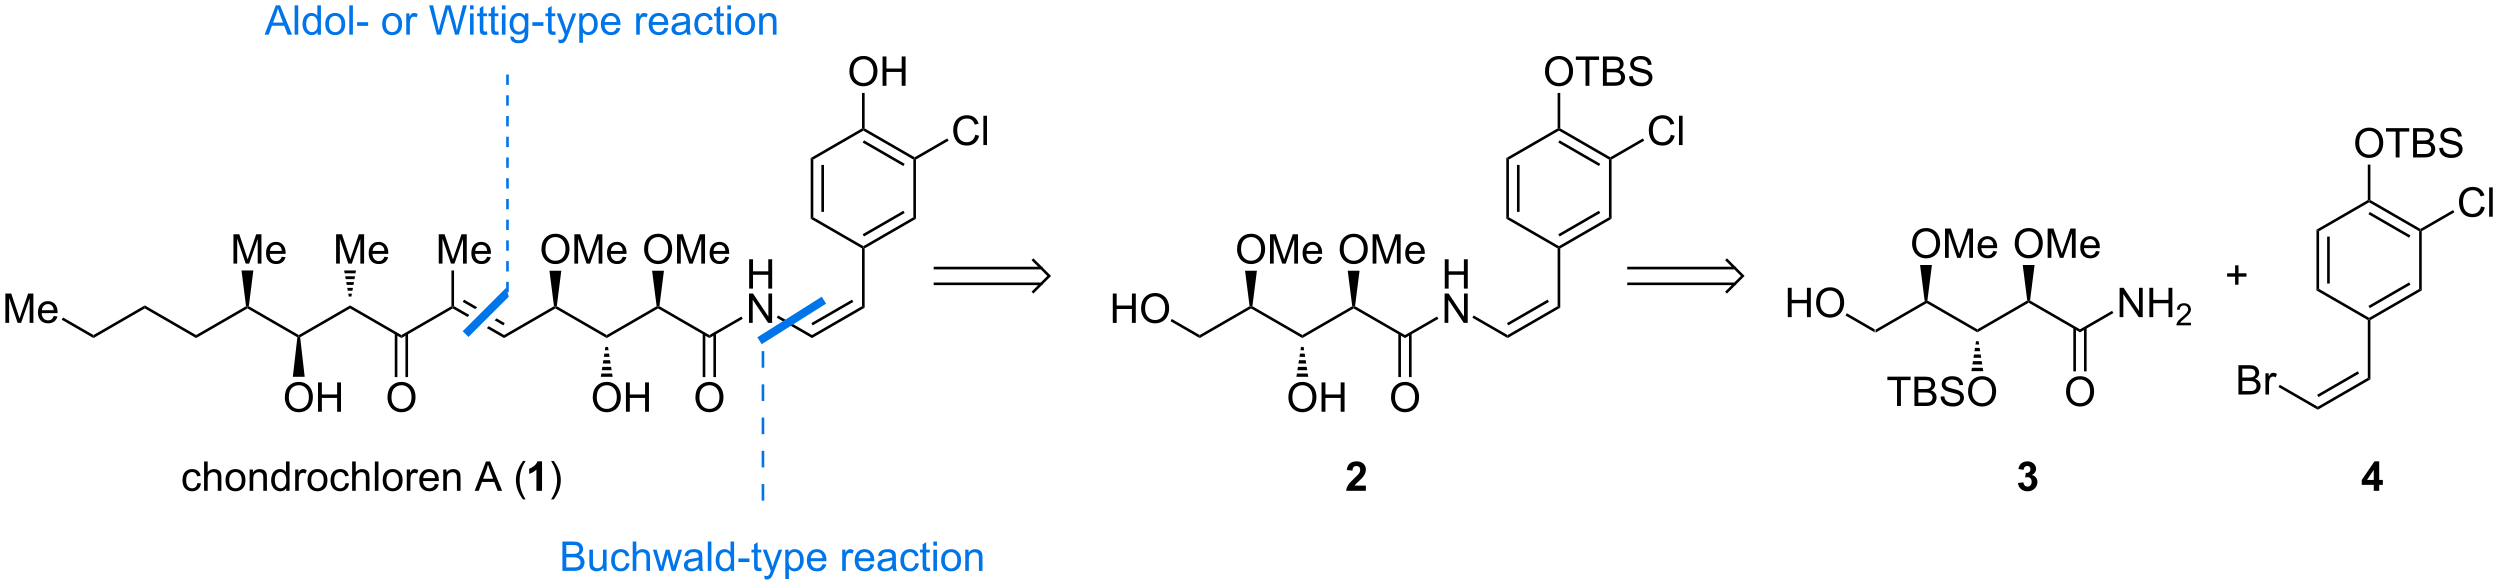 <?xml version="1.0" encoding="UTF-8"?>
<!DOCTYPE svg PUBLIC '-//W3C//DTD SVG 1.0//EN'
          'http://www.w3.org/TR/2001/REC-SVG-20010904/DTD/svg10.dtd'>
<svg stroke-dasharray="none" shape-rendering="auto" xmlns="http://www.w3.org/2000/svg" font-family="'Dialog'" text-rendering="auto" width="619" fill-opacity="1" color-interpolation="auto" color-rendering="auto" preserveAspectRatio="xMidYMid meet" font-size="12px" viewBox="0 0 619 145" fill="black" xmlns:xlink="http://www.w3.org/1999/xlink" stroke="black" image-rendering="auto" stroke-miterlimit="10" stroke-linecap="square" stroke-linejoin="miter" font-style="normal" stroke-width="1" height="145" stroke-dashoffset="0" font-weight="normal" stroke-opacity="1"
><!--Generated by the Batik Graphics2D SVG Generator--><defs id="genericDefs"
  /><g
  ><defs id="defs1"
    ><clipPath clipPathUnits="userSpaceOnUse" id="clipPath1"
      ><path d="M2.213 1.859 L466.276 1.859 L466.276 110.523 L2.213 110.523 L2.213 1.859 Z"
      /></clipPath
      ><clipPath clipPathUnits="userSpaceOnUse" id="clipPath2"
      ><path d="M1.279 33.935 L1.279 139.578 L452.439 139.578 L452.439 33.935 Z"
      /></clipPath
    ></defs
    ><g transform="scale(1.333,1.333) translate(-2.213,-1.859) matrix(1.029,0,0,1.029,0.898,-33.047)"
    ><path d="M339.842 93.969 L339.842 93.421 L348.858 88.216 L349.112 88.343 L349.112 88.617 Z" stroke="none" clip-path="url(#clipPath2)"
    /></g
    ><g transform="matrix(1.371,0,0,1.371,-1.754,-46.541)"
    ><path d="M324.152 91.218 L324.152 85.921 L324.853 85.921 L324.853 88.097 L327.607 88.097 L327.607 85.921 L328.308 85.921 L328.308 91.218 L327.607 91.218 L327.607 88.72 L324.853 88.72 L324.853 91.218 L324.152 91.218 ZM329.263 88.638 Q329.263 87.319 329.971 86.574 Q330.679 85.827 331.799 85.827 Q332.532 85.827 333.119 86.179 Q333.709 86.528 334.018 87.155 Q334.329 87.781 334.329 88.576 Q334.329 89.383 334.003 90.019 Q333.678 90.655 333.081 90.982 Q332.486 91.31 331.795 91.31 Q331.048 91.31 330.458 90.949 Q329.87 90.585 329.566 89.961 Q329.263 89.335 329.263 88.638 ZM329.985 88.648 Q329.985 89.607 330.498 90.159 Q331.014 90.708 331.792 90.708 Q332.582 90.708 333.093 90.151 Q333.606 89.595 333.606 88.573 Q333.606 87.925 333.387 87.444 Q333.168 86.962 332.746 86.697 Q332.327 86.43 331.802 86.43 Q331.057 86.43 330.52 86.943 Q329.985 87.453 329.985 88.648 Z" stroke="none" clip-path="url(#clipPath2)"
    /></g
    ><g transform="matrix(1.371,0,0,1.371,-1.754,-46.541)"
    ><path d="M339.842 93.421 L339.842 93.969 L334.572 90.926 L334.81 90.515 Z" stroke="none" clip-path="url(#clipPath2)"
    /></g
    ><g transform="matrix(1.371,0,0,1.371,-1.754,-46.541)"
    ><path d="M349.112 88.617 L349.112 88.343 L349.365 88.216 L358.381 93.421 L358.381 93.969 Z" stroke="none" clip-path="url(#clipPath2)"
    /></g
    ><g transform="matrix(1.371,0,0,1.371,-1.754,-46.541)"
    ><path d="M346.596 77.935 Q346.596 76.615 347.304 75.871 Q348.012 75.124 349.132 75.124 Q349.864 75.124 350.452 75.476 Q351.042 75.825 351.351 76.452 Q351.661 77.078 351.661 77.873 Q351.661 78.68 351.336 79.316 Q351.011 79.952 350.413 80.279 Q349.819 80.607 349.127 80.607 Q348.38 80.607 347.79 80.246 Q347.202 79.882 346.899 79.258 Q346.596 78.632 346.596 77.935 ZM347.318 77.945 Q347.318 78.904 347.831 79.455 Q348.347 80.005 349.125 80.005 Q349.915 80.005 350.426 79.448 Q350.939 78.892 350.939 77.87 Q350.939 77.222 350.719 76.741 Q350.5 76.259 350.079 75.994 Q349.66 75.727 349.135 75.727 Q348.39 75.727 347.853 76.24 Q347.318 76.75 347.318 77.945 ZM352.542 80.515 L352.542 75.218 L353.597 75.218 L354.852 78.969 Q355.025 79.492 355.105 79.752 Q355.194 79.463 355.387 78.904 L356.654 75.218 L357.598 75.218 L357.598 80.515 L356.921 80.515 L356.921 76.081 L355.382 80.515 L354.751 80.515 L353.219 76.006 L353.219 80.515 L352.542 80.515 ZM361.272 79.28 L361.943 79.362 Q361.785 79.952 361.353 80.277 Q360.925 80.602 360.257 80.602 Q359.414 80.602 358.92 80.084 Q358.429 79.564 358.429 78.629 Q358.429 77.661 358.928 77.126 Q359.426 76.591 360.221 76.591 Q360.99 76.591 361.476 77.116 Q361.965 77.639 361.965 78.588 Q361.965 78.646 361.963 78.762 L359.101 78.762 Q359.137 79.395 359.458 79.732 Q359.78 80.067 360.26 80.067 Q360.619 80.067 360.872 79.879 Q361.125 79.692 361.272 79.28 ZM359.137 78.227 L361.279 78.227 Q361.235 77.743 361.033 77.502 Q360.722 77.126 360.228 77.126 Q359.78 77.126 359.474 77.427 Q359.168 77.726 359.137 78.227 Z" stroke="none" clip-path="url(#clipPath2)"
    /></g
    ><g transform="matrix(1.371,0,0,1.371,-1.754,-46.541)"
    ><path d="M349.365 88.216 L349.112 88.343 L348.858 88.216 L348.041 81.806 L350.182 81.806 Z" stroke="none" clip-path="url(#clipPath2)"
    /></g
    ><g transform="matrix(1.371,0,0,1.371,-1.754,-46.541)"
    ><path d="M358.381 93.969 L358.381 93.421 L367.396 88.216 L367.65 88.343 L367.65 88.617 Z" stroke="none" clip-path="url(#clipPath2)"
    /></g
    ><g transform="matrix(1.371,0,0,1.371,-1.754,-46.541)"
    ><path d="M343.879 107.273 L343.879 102.6 L342.133 102.6 L342.133 101.976 L346.332 101.976 L346.332 102.6 L344.58 102.6 L344.58 107.273 L343.879 107.273 ZM347.022 107.273 L347.022 101.976 L349.009 101.976 Q349.616 101.976 349.982 102.137 Q350.351 102.296 350.558 102.631 Q350.765 102.966 350.765 103.33 Q350.765 103.669 350.58 103.971 Q350.397 104.269 350.026 104.455 Q350.505 104.594 350.763 104.934 Q351.023 105.274 351.023 105.736 Q351.023 106.109 350.864 106.43 Q350.707 106.748 350.476 106.921 Q350.245 107.095 349.895 107.184 Q349.549 107.273 349.043 107.273 L347.022 107.273 ZM347.723 104.202 L348.869 104.202 Q349.334 104.202 349.536 104.139 Q349.804 104.06 349.939 103.876 Q350.076 103.691 350.076 103.414 Q350.076 103.149 349.949 102.949 Q349.823 102.749 349.587 102.674 Q349.353 102.6 348.783 102.6 L347.723 102.6 L347.723 104.202 ZM347.723 106.647 L349.043 106.647 Q349.382 106.647 349.52 106.623 Q349.761 106.579 349.922 106.478 Q350.086 106.377 350.189 106.184 Q350.295 105.989 350.295 105.736 Q350.295 105.44 350.144 105.223 Q349.992 105.004 349.722 104.915 Q349.455 104.826 348.949 104.826 L347.723 104.826 L347.723 106.647 ZM351.748 105.57 L352.41 105.512 Q352.456 105.91 352.627 106.165 Q352.801 106.42 353.162 106.577 Q353.523 106.733 353.974 106.733 Q354.376 106.733 354.682 106.615 Q354.99 106.495 355.14 106.288 Q355.289 106.081 355.289 105.835 Q355.289 105.584 355.144 105.399 Q355 105.213 354.667 105.086 Q354.455 105.004 353.726 104.828 Q352.996 104.652 352.702 104.498 Q352.324 104.298 352.136 104.004 Q351.95 103.71 351.95 103.344 Q351.95 102.944 352.177 102.595 Q352.406 102.246 352.841 102.065 Q353.28 101.884 353.815 101.884 Q354.405 101.884 354.853 102.075 Q355.303 102.265 355.544 102.634 Q355.788 103.002 355.807 103.467 L355.135 103.518 Q355.079 103.017 354.766 102.761 Q354.455 102.504 353.844 102.504 Q353.208 102.504 352.916 102.737 Q352.627 102.968 352.627 103.298 Q352.627 103.583 352.832 103.768 Q353.034 103.951 353.889 104.146 Q354.745 104.339 355.062 104.484 Q355.525 104.695 355.744 105.023 Q355.966 105.351 355.966 105.777 Q355.966 106.199 355.723 106.574 Q355.482 106.948 355.026 107.157 Q354.574 107.365 354.007 107.365 Q353.287 107.365 352.801 107.155 Q352.316 106.943 352.039 106.524 Q351.762 106.102 351.748 105.57 ZM356.71 104.693 Q356.71 103.373 357.418 102.629 Q358.127 101.882 359.247 101.882 Q359.979 101.882 360.567 102.234 Q361.157 102.583 361.465 103.209 Q361.776 103.836 361.776 104.63 Q361.776 105.438 361.451 106.073 Q361.125 106.709 360.528 107.037 Q359.933 107.365 359.242 107.365 Q358.495 107.365 357.905 107.003 Q357.317 106.639 357.014 106.016 Q356.71 105.389 356.71 104.693 ZM357.433 104.703 Q357.433 105.662 357.946 106.213 Q358.461 106.762 359.239 106.762 Q360.029 106.762 360.54 106.206 Q361.053 105.649 361.053 104.628 Q361.053 103.98 360.834 103.498 Q360.615 103.017 360.193 102.752 Q359.774 102.484 359.249 102.484 Q358.505 102.484 357.967 102.997 Q357.433 103.508 357.433 104.703 Z" stroke="none" clip-path="url(#clipPath2)"
    /></g
    ><g transform="matrix(1.371,0,0,1.371,-1.754,-46.541)"
    ><path d="M358.618 95.567 L358.711 96.167 L358.051 96.167 L358.143 95.567 ZM358.803 96.767 L358.896 97.367 L357.866 97.367 L357.958 96.767 ZM358.988 97.967 L359.081 98.567 L357.681 98.567 L357.773 97.967 ZM359.173 99.167 L359.266 99.767 L357.495 99.767 L357.588 99.167 ZM359.358 100.367 L359.451 100.967 L357.31 100.967 L357.403 100.367 Z" stroke="none" clip-path="url(#clipPath2)"
    /></g
    ><g transform="matrix(1.371,0,0,1.371,-1.754,-46.541)"
    ><path d="M367.65 88.617 L367.65 88.343 L367.903 88.216 L376.919 93.421 L376.919 93.969 Z" stroke="none" clip-path="url(#clipPath2)"
    /></g
    ><g transform="matrix(1.371,0,0,1.371,-1.754,-46.541)"
    ><path d="M365.134 77.935 Q365.134 76.615 365.842 75.871 Q366.55 75.124 367.67 75.124 Q368.403 75.124 368.99 75.476 Q369.58 75.825 369.889 76.452 Q370.2 77.078 370.2 77.873 Q370.2 78.68 369.874 79.316 Q369.549 79.952 368.952 80.279 Q368.357 80.607 367.665 80.607 Q366.919 80.607 366.329 80.246 Q365.741 79.882 365.437 79.258 Q365.134 78.632 365.134 77.935 ZM365.856 77.945 Q365.856 78.904 366.37 79.455 Q366.885 80.005 367.663 80.005 Q368.453 80.005 368.964 79.448 Q369.477 78.892 369.477 77.87 Q369.477 77.222 369.258 76.741 Q369.038 76.259 368.617 75.994 Q368.198 75.727 367.673 75.727 Q366.928 75.727 366.391 76.24 Q365.856 76.75 365.856 77.945 ZM371.08 80.515 L371.08 75.218 L372.135 75.218 L373.39 78.969 Q373.563 79.492 373.643 79.752 Q373.732 79.463 373.925 78.904 L375.192 75.218 L376.136 75.218 L376.136 80.515 L375.459 80.515 L375.459 76.081 L373.92 80.515 L373.289 80.515 L371.757 76.006 L371.757 80.515 L371.08 80.515 ZM379.81 79.28 L380.482 79.362 Q380.323 79.952 379.892 80.277 Q379.463 80.602 378.796 80.602 Q377.952 80.602 377.459 80.084 Q376.967 79.564 376.967 78.629 Q376.967 77.661 377.466 77.126 Q377.964 76.591 378.759 76.591 Q379.528 76.591 380.014 77.116 Q380.503 77.639 380.503 78.588 Q380.503 78.646 380.501 78.762 L377.639 78.762 Q377.675 79.395 377.996 79.732 Q378.319 80.067 378.798 80.067 Q379.157 80.067 379.41 79.879 Q379.663 79.692 379.81 79.28 ZM377.675 78.227 L379.817 78.227 Q379.774 77.743 379.571 77.502 Q379.26 77.126 378.767 77.126 Q378.319 77.126 378.013 77.427 Q377.707 77.726 377.675 78.227 Z" stroke="none" clip-path="url(#clipPath2)"
    /></g
    ><g transform="matrix(1.371,0,0,1.371,-1.754,-46.541)"
    ><path d="M367.903 88.216 L367.65 88.343 L367.396 88.216 L366.579 81.806 L368.72 81.806 Z" stroke="none" clip-path="url(#clipPath2)"
    /></g
    ><g transform="matrix(1.371,0,0,1.371,-1.754,-46.541)"
    ><path d="M384.077 91.218 L384.077 85.921 L384.797 85.921 L387.579 90.079 L387.579 85.921 L388.251 85.921 L388.251 91.218 L387.531 91.218 L384.749 87.056 L384.749 91.218 L384.077 91.218 ZM389.45 91.218 L389.45 85.921 L390.151 85.921 L390.151 88.097 L392.904 88.097 L392.904 85.921 L393.605 85.921 L393.605 91.218 L392.904 91.218 L392.904 88.72 L390.151 88.72 L390.151 91.218 L389.45 91.218 Z" stroke="none" clip-path="url(#clipPath2)"
    /></g
    ><g transform="matrix(1.371,0,0,1.371,-1.754,-46.541)"
    ><path d="M396.96 92.229 L396.96 92.698 L394.333 92.698 Q394.328 92.521 394.391 92.359 Q394.49 92.091 394.711 91.831 Q394.933 91.571 395.35 91.23 Q395.997 90.698 396.225 90.388 Q396.452 90.077 396.452 89.801 Q396.452 89.511 396.244 89.313 Q396.038 89.112 395.704 89.112 Q395.352 89.112 395.141 89.324 Q394.929 89.535 394.927 89.909 L394.425 89.858 Q394.478 89.296 394.814 89.004 Q395.15 88.709 395.715 88.709 Q396.288 88.709 396.62 89.027 Q396.954 89.344 396.954 89.811 Q396.954 90.05 396.857 90.281 Q396.759 90.511 396.532 90.765 Q396.306 91.02 395.78 91.465 Q395.341 91.833 395.216 91.965 Q395.092 92.097 395.01 92.229 L396.96 92.229 Z" stroke="none" clip-path="url(#clipPath2)"
    /></g
    ><g transform="matrix(1.371,0,0,1.371,-1.754,-46.541)"
    ><path d="M376.919 93.969 L376.919 93.421 L382.713 90.076 L382.95 90.487 Z" stroke="none" clip-path="url(#clipPath2)"
    /></g
    ><g transform="matrix(1.371,0,0,1.371,-1.754,-46.541)"
    ><path d="M374.403 104.693 Q374.403 103.373 375.111 102.629 Q375.819 101.882 376.939 101.882 Q377.672 101.882 378.259 102.234 Q378.85 102.583 379.158 103.209 Q379.469 103.836 379.469 104.63 Q379.469 105.438 379.144 106.073 Q378.818 106.709 378.221 107.037 Q377.626 107.365 376.935 107.365 Q376.188 107.365 375.598 107.003 Q375.01 106.639 374.706 106.016 Q374.403 105.389 374.403 104.693 ZM375.125 104.703 Q375.125 105.662 375.639 106.213 Q376.154 106.762 376.932 106.762 Q377.722 106.762 378.233 106.206 Q378.746 105.649 378.746 104.628 Q378.746 103.98 378.527 103.498 Q378.308 103.017 377.886 102.752 Q377.467 102.484 376.942 102.484 Q376.197 102.484 375.66 102.997 Q375.125 103.508 375.125 104.703 Z" stroke="none" clip-path="url(#clipPath2)"
    /></g
    ><g transform="matrix(1.371,0,0,1.371,-1.754,-46.541)"
    ><path d="M375.718 93.139 L375.718 101.017 L376.193 101.017 L376.193 93.139 ZM377.645 93.139 L377.645 101.017 L378.119 101.017 L378.119 93.139 Z" stroke="none" clip-path="url(#clipPath2)"
    /></g
    ><g transform="matrix(1.371,0,0,1.371,-1.754,-46.541)"
    ><path d="M419.866 107.945 L419.866 107.397 L428.897 102.183 L429.372 102.457 ZM419.984 105.652 L427.327 101.413 L427.09 101.002 L419.747 105.241 Z" stroke="none" clip-path="url(#clipPath2)"
    /></g
    ><g transform="matrix(1.371,0,0,1.371,-1.754,-46.541)"
    ><path d="M405.538 105.195 L405.538 99.898 L407.526 99.898 Q408.132 99.898 408.499 100.059 Q408.867 100.218 409.074 100.553 Q409.281 100.888 409.281 101.251 Q409.281 101.591 409.096 101.892 Q408.913 102.191 408.542 102.376 Q409.021 102.516 409.279 102.856 Q409.539 103.195 409.539 103.658 Q409.539 104.031 409.38 104.352 Q409.224 104.67 408.993 104.843 Q408.761 105.016 408.412 105.106 Q408.065 105.195 407.559 105.195 L405.538 105.195 ZM406.239 102.124 L407.386 102.124 Q407.851 102.124 408.053 102.061 Q408.32 101.981 408.455 101.798 Q408.593 101.613 408.593 101.336 Q408.593 101.071 408.465 100.871 Q408.34 100.671 408.104 100.596 Q407.87 100.522 407.299 100.522 L406.239 100.522 L406.239 102.124 ZM406.239 104.569 L407.559 104.569 Q407.899 104.569 408.036 104.544 Q408.277 104.501 408.438 104.4 Q408.602 104.299 408.706 104.106 Q408.812 103.911 408.812 103.658 Q408.812 103.362 408.66 103.145 Q408.508 102.926 408.238 102.837 Q407.971 102.747 407.465 102.747 L406.239 102.747 L406.239 104.569 ZM410.414 105.195 L410.414 101.358 L410.999 101.358 L410.999 101.938 Q411.223 101.531 411.411 101.401 Q411.601 101.271 411.83 101.271 Q412.158 101.271 412.497 101.48 L412.273 102.083 Q412.035 101.943 411.796 101.943 Q411.584 101.943 411.413 102.07 Q411.245 102.198 411.173 102.427 Q411.064 102.774 411.064 103.186 L411.064 105.195 L410.414 105.195 Z" stroke="none" clip-path="url(#clipPath2)"
    /></g
    ><g transform="matrix(1.371,0,0,1.371,-1.754,-46.541)"
    ><path d="M419.866 107.397 L419.866 107.945 L412.773 103.85 L413.01 103.439 Z" stroke="none" clip-path="url(#clipPath2)"
    /></g
    ><g transform="matrix(1.371,0,0,1.371,-1.754,-46.541)"
    ><path d="M429.372 102.457 L428.897 102.183 L428.897 91.754 L429.135 91.617 L429.372 91.754 Z" stroke="none" clip-path="url(#clipPath2)"
    /></g
    ><g transform="matrix(1.371,0,0,1.371,-1.754,-46.541)"
    ><path d="M429.372 91.754 L429.135 91.617 L429.135 91.343 L438.167 86.128 L438.641 86.402 ZM429.253 89.598 L436.596 85.358 L436.359 84.947 L429.016 89.187 Z" stroke="none" clip-path="url(#clipPath2)"
    /></g
    ><g transform="matrix(1.371,0,0,1.371,-1.754,-46.541)"
    ><path d="M438.641 86.402 L438.167 86.128 L438.167 75.699 L438.404 75.562 L438.641 75.699 Z" stroke="none" clip-path="url(#clipPath2)"
    /></g
    ><g transform="matrix(1.371,0,0,1.371,-1.754,-46.541)"
    ><path d="M438.404 75.288 L438.404 75.562 L438.167 75.699 L429.135 70.485 L429.135 70.211 L429.372 70.074 ZM436.596 76.469 L429.253 72.23 L429.016 72.641 L436.359 76.88 Z" stroke="none" clip-path="url(#clipPath2)"
    /></g
    ><g transform="matrix(1.371,0,0,1.371,-1.754,-46.541)"
    ><path d="M428.897 70.074 L429.135 70.211 L429.135 70.485 L420.103 75.699 L419.628 75.425 Z" stroke="none" clip-path="url(#clipPath2)"
    /></g
    ><g transform="matrix(1.371,0,0,1.371,-1.754,-46.541)"
    ><path d="M419.628 75.425 L420.103 75.699 L420.103 86.128 L419.628 86.402 ZM421.555 76.674 L421.555 85.153 L422.029 85.153 L422.029 76.674 Z" stroke="none" clip-path="url(#clipPath2)"
    /></g
    ><g transform="matrix(1.371,0,0,1.371,-1.754,-46.541)"
    ><path d="M419.628 86.402 L420.103 86.128 L429.135 91.343 L429.135 91.617 L428.897 91.754 Z" stroke="none" clip-path="url(#clipPath2)"
    /></g
    ><g transform="matrix(1.371,0,0,1.371,-1.754,-46.541)"
    ><path d="M426.619 59.803 Q426.619 58.483 427.327 57.738 Q428.035 56.992 429.155 56.992 Q429.887 56.992 430.475 57.343 Q431.065 57.693 431.374 58.319 Q431.685 58.945 431.685 59.74 Q431.685 60.547 431.359 61.183 Q431.034 61.819 430.437 62.147 Q429.842 62.474 429.15 62.474 Q428.404 62.474 427.813 62.113 Q427.226 61.749 426.922 61.125 Q426.619 60.499 426.619 59.803 ZM427.341 59.812 Q427.341 60.771 427.854 61.323 Q428.37 61.872 429.148 61.872 Q429.938 61.872 430.449 61.316 Q430.962 60.759 430.962 59.738 Q430.962 59.09 430.743 58.608 Q430.524 58.126 430.102 57.861 Q429.683 57.594 429.158 57.594 Q428.413 57.594 427.876 58.107 Q427.341 58.618 427.341 59.812 ZM433.936 62.383 L433.936 57.709 L432.189 57.709 L432.189 57.086 L436.388 57.086 L436.388 57.709 L434.637 57.709 L434.637 62.383 L433.936 62.383 ZM437.078 62.383 L437.078 57.086 L439.065 57.086 Q439.672 57.086 440.038 57.247 Q440.407 57.406 440.614 57.741 Q440.821 58.076 440.821 58.439 Q440.821 58.779 440.636 59.08 Q440.453 59.379 440.082 59.564 Q440.561 59.704 440.819 60.044 Q441.079 60.383 441.079 60.846 Q441.079 61.219 440.92 61.539 Q440.764 61.858 440.532 62.031 Q440.301 62.204 439.952 62.294 Q439.605 62.383 439.099 62.383 L437.078 62.383 ZM437.779 59.311 L438.926 59.311 Q439.39 59.311 439.593 59.249 Q439.86 59.169 439.995 58.986 Q440.132 58.801 440.132 58.524 Q440.132 58.259 440.005 58.059 Q439.88 57.859 439.643 57.784 Q439.41 57.709 438.839 57.709 L437.779 57.709 L437.779 59.311 ZM437.779 61.756 L439.099 61.756 Q439.439 61.756 439.576 61.732 Q439.817 61.689 439.978 61.588 Q440.142 61.486 440.246 61.294 Q440.352 61.099 440.352 60.846 Q440.352 60.55 440.2 60.333 Q440.048 60.114 439.778 60.024 Q439.511 59.935 439.005 59.935 L437.779 59.935 L437.779 61.756 ZM441.804 60.679 L442.467 60.622 Q442.512 61.019 442.683 61.275 Q442.857 61.53 443.218 61.686 Q443.579 61.843 444.03 61.843 Q444.432 61.843 444.738 61.725 Q445.046 61.605 445.196 61.397 Q445.345 61.19 445.345 60.944 Q445.345 60.694 445.201 60.508 Q445.056 60.323 444.724 60.195 Q444.512 60.114 443.782 59.938 Q443.052 59.762 442.758 59.608 Q442.38 59.408 442.192 59.114 Q442.007 58.82 442.007 58.454 Q442.007 58.054 442.233 57.705 Q442.462 57.355 442.898 57.175 Q443.336 56.994 443.871 56.994 Q444.461 56.994 444.909 57.184 Q445.36 57.375 445.601 57.743 Q445.844 58.112 445.863 58.577 L445.191 58.627 Q445.136 58.126 444.822 57.871 Q444.512 57.613 443.9 57.613 Q443.264 57.613 442.972 57.847 Q442.683 58.078 442.683 58.408 Q442.683 58.692 442.888 58.878 Q443.091 59.061 443.946 59.256 Q444.801 59.449 445.119 59.593 Q445.581 59.805 445.8 60.133 Q446.022 60.46 446.022 60.887 Q446.022 61.308 445.779 61.684 Q445.538 62.057 445.083 62.267 Q444.63 62.474 444.064 62.474 Q443.343 62.474 442.857 62.265 Q442.373 62.053 442.096 61.633 Q441.819 61.212 441.804 60.679 Z" stroke="none" clip-path="url(#clipPath2)"
    /></g
    ><g transform="matrix(1.371,0,0,1.371,-1.754,-46.541)"
    ><path d="M429.372 70.074 L429.135 70.211 L428.897 70.074 L428.897 63.673 L429.372 63.673 Z" stroke="none" clip-path="url(#clipPath2)"
    /></g
    ><g transform="matrix(1.371,0,0,1.371,-1.754,-46.541)"
    ><path d="M449.348 71.228 L450.049 71.404 Q449.83 72.269 449.257 72.724 Q448.683 73.177 447.857 73.177 Q447 73.177 446.463 72.828 Q445.928 72.479 445.646 71.819 Q445.366 71.156 445.366 70.397 Q445.366 69.569 445.682 68.954 Q446 68.338 446.583 68.017 Q447.166 67.697 447.867 67.697 Q448.662 67.697 449.204 68.102 Q449.746 68.506 449.96 69.241 L449.269 69.403 Q449.086 68.824 448.734 68.562 Q448.385 68.297 447.853 68.297 Q447.243 68.297 446.831 68.591 Q446.422 68.882 446.255 69.376 Q446.089 69.87 446.089 70.392 Q446.089 71.069 446.287 71.573 Q446.484 72.076 446.899 72.327 Q447.315 72.575 447.8 72.575 Q448.387 72.575 448.794 72.235 Q449.204 71.896 449.348 71.228 ZM450.817 73.086 L450.817 67.788 L451.467 67.788 L451.467 73.086 L450.817 73.086 Z" stroke="none" clip-path="url(#clipPath2)"
    /></g
    ><g transform="matrix(1.371,0,0,1.371,-1.754,-46.541)"
    ><path d="M438.641 75.699 L438.404 75.562 L438.404 75.288 L444.294 71.887 L444.531 72.298 Z" stroke="none" clip-path="url(#clipPath2)"
    /></g
    ><g transform="matrix(1.371,0,0,1.371,-1.754,-46.541)"
    ><path d="M365.715 121.177 L366.698 121.059 Q366.743 121.435 366.948 121.635 Q367.155 121.832 367.449 121.832 Q367.762 121.832 367.977 121.594 Q368.194 121.355 368.194 120.951 Q368.194 120.568 367.986 120.344 Q367.782 120.12 367.485 120.12 Q367.29 120.12 367.018 120.194 L367.131 119.368 Q367.543 119.378 367.76 119.19 Q367.977 118.999 367.977 118.684 Q367.977 118.417 367.818 118.258 Q367.659 118.099 367.394 118.099 Q367.134 118.099 366.948 118.279 Q366.765 118.46 366.727 118.807 L365.79 118.648 Q365.888 118.168 366.084 117.882 Q366.281 117.593 366.633 117.429 Q366.987 117.265 367.423 117.265 Q368.172 117.265 368.622 117.742 Q368.996 118.132 368.996 118.624 Q368.996 119.32 368.232 119.737 Q368.687 119.833 368.96 120.173 Q369.234 120.512 369.234 120.994 Q369.234 121.69 368.724 122.184 Q368.215 122.675 367.457 122.675 Q366.736 122.675 366.262 122.261 Q365.79 121.847 365.715 121.177 Z" stroke="none" clip-path="url(#clipPath2)"
    /></g
    ><g transform="matrix(1.371,0,0,1.371,-1.754,-46.541)"
    ><path d="M429.975 122.584 L429.975 121.517 L427.807 121.517 L427.807 120.628 L430.105 117.265 L430.958 117.265 L430.958 120.626 L431.616 120.626 L431.616 121.517 L430.958 121.517 L430.958 122.584 L429.975 122.584 ZM429.975 120.626 L429.975 118.814 L428.759 120.626 L429.975 120.626 Z" stroke="none" clip-path="url(#clipPath2)"
    /></g
    ><g transform="matrix(1.371,0,0,1.371,-1.754,-46.541)"
    ><path d="M217.937 95.003 L217.937 94.455 L226.952 89.25 L227.206 89.377 L227.206 89.651 Z" stroke="none" clip-path="url(#clipPath2)"
    /></g
    ><g transform="matrix(1.371,0,0,1.371,-1.754,-46.541)"
    ><path d="M227.206 89.651 L227.206 89.377 L227.459 89.25 L236.475 94.455 L236.475 95.003 Z" stroke="none" clip-path="url(#clipPath2)"
    /></g
    ><g transform="matrix(1.371,0,0,1.371,-1.754,-46.541)"
    ><path d="M224.69 78.969 Q224.69 77.649 225.398 76.905 Q226.106 76.158 227.226 76.158 Q227.959 76.158 228.546 76.51 Q229.137 76.859 229.445 77.486 Q229.756 78.112 229.756 78.907 Q229.756 79.714 229.43 80.35 Q229.105 80.986 228.508 81.313 Q227.913 81.641 227.221 81.641 Q226.475 81.641 225.885 81.279 Q225.297 80.916 224.993 80.292 Q224.69 79.666 224.69 78.969 ZM225.412 78.979 Q225.412 79.938 225.926 80.489 Q226.441 81.039 227.219 81.039 Q228.009 81.039 228.52 80.482 Q229.033 79.926 229.033 78.904 Q229.033 78.256 228.814 77.775 Q228.595 77.293 228.173 77.028 Q227.754 76.76 227.229 76.76 Q226.484 76.76 225.947 77.274 Q225.412 77.784 225.412 78.979 ZM230.636 81.549 L230.636 76.252 L231.691 76.252 L232.946 80.003 Q233.12 80.525 233.199 80.786 Q233.288 80.497 233.481 79.938 L234.748 76.252 L235.692 76.252 L235.692 81.549 L235.015 81.549 L235.015 77.115 L233.476 81.549 L232.845 81.549 L231.313 77.04 L231.313 81.549 L230.636 81.549 ZM239.366 80.314 L240.038 80.395 Q239.879 80.986 239.448 81.311 Q239.019 81.636 238.352 81.636 Q237.508 81.636 237.015 81.118 Q236.523 80.598 236.523 79.663 Q236.523 78.695 237.022 78.16 Q237.521 77.625 238.315 77.625 Q239.084 77.625 239.571 78.15 Q240.06 78.673 240.06 79.622 Q240.06 79.68 240.057 79.796 L237.195 79.796 Q237.232 80.429 237.552 80.766 Q237.875 81.101 238.354 81.101 Q238.713 81.101 238.966 80.913 Q239.219 80.725 239.366 80.314 ZM237.232 79.261 L239.373 79.261 Q239.33 78.777 239.127 78.536 Q238.816 78.16 238.323 78.16 Q237.875 78.16 237.569 78.461 Q237.263 78.76 237.232 79.261 Z" stroke="none" clip-path="url(#clipPath2)"
    /></g
    ><g transform="matrix(1.371,0,0,1.371,-1.754,-46.541)"
    ><path d="M227.459 89.25 L227.206 89.377 L226.952 89.25 L226.136 82.84 L228.276 82.84 Z" stroke="none" clip-path="url(#clipPath2)"
    /></g
    ><g transform="matrix(1.371,0,0,1.371,-1.754,-46.541)"
    ><path d="M236.475 95.003 L236.475 94.455 L245.491 89.25 L245.744 89.377 L245.744 89.651 Z" stroke="none" clip-path="url(#clipPath2)"
    /></g
    ><g transform="matrix(1.371,0,0,1.371,-1.754,-46.541)"
    ><path d="M245.744 89.651 L245.744 89.377 L245.998 89.25 L255.013 94.455 L255.013 95.003 Z" stroke="none" clip-path="url(#clipPath2)"
    /></g
    ><g transform="matrix(1.371,0,0,1.371,-1.754,-46.541)"
    ><path d="M243.228 78.969 Q243.228 77.649 243.936 76.905 Q244.644 76.158 245.764 76.158 Q246.497 76.158 247.085 76.51 Q247.675 76.859 247.983 77.486 Q248.294 78.112 248.294 78.907 Q248.294 79.714 247.969 80.35 Q247.643 80.986 247.046 81.313 Q246.451 81.641 245.76 81.641 Q245.013 81.641 244.423 81.279 Q243.835 80.916 243.531 80.292 Q243.228 79.666 243.228 78.969 ZM243.951 78.979 Q243.951 79.938 244.464 80.489 Q244.979 81.039 245.757 81.039 Q246.547 81.039 247.058 80.482 Q247.571 79.926 247.571 78.904 Q247.571 78.256 247.352 77.775 Q247.133 77.293 246.711 77.028 Q246.292 76.76 245.767 76.76 Q245.023 76.76 244.485 77.274 Q243.951 77.784 243.951 78.979 ZM249.174 81.549 L249.174 76.252 L250.229 76.252 L251.484 80.003 Q251.658 80.525 251.737 80.786 Q251.826 80.497 252.019 79.938 L253.286 76.252 L254.231 76.252 L254.231 81.549 L253.554 81.549 L253.554 77.115 L252.014 81.549 L251.383 81.549 L249.851 77.04 L249.851 81.549 L249.174 81.549 ZM257.904 80.314 L258.576 80.395 Q258.417 80.986 257.986 81.311 Q257.557 81.636 256.89 81.636 Q256.047 81.636 255.553 81.118 Q255.061 80.598 255.061 79.663 Q255.061 78.695 255.56 78.16 Q256.059 77.625 256.854 77.625 Q257.622 77.625 258.109 78.15 Q258.598 78.673 258.598 79.622 Q258.598 79.68 258.595 79.796 L255.734 79.796 Q255.77 80.429 256.09 80.766 Q256.413 81.101 256.892 81.101 Q257.251 81.101 257.504 80.913 Q257.757 80.725 257.904 80.314 ZM255.77 79.261 L257.911 79.261 Q257.868 78.777 257.666 78.536 Q257.355 78.16 256.861 78.16 Q256.413 78.16 256.107 78.461 Q255.801 78.76 255.77 79.261 Z" stroke="none" clip-path="url(#clipPath2)"
    /></g
    ><g transform="matrix(1.371,0,0,1.371,-1.754,-46.541)"
    ><path d="M245.998 89.25 L245.744 89.377 L245.491 89.25 L244.674 82.84 L246.814 82.84 Z" stroke="none" clip-path="url(#clipPath2)"
    /></g
    ><g transform="matrix(1.371,0,0,1.371,-1.754,-46.541)"
    ><path d="M233.959 105.727 Q233.959 104.407 234.667 103.663 Q235.375 102.916 236.495 102.916 Q237.228 102.916 237.815 103.268 Q238.406 103.617 238.714 104.243 Q239.025 104.87 239.025 105.664 Q239.025 106.471 238.7 107.107 Q238.374 107.743 237.777 108.071 Q237.182 108.398 236.491 108.398 Q235.744 108.398 235.154 108.037 Q234.566 107.673 234.262 107.049 Q233.959 106.423 233.959 105.727 ZM234.682 105.737 Q234.682 106.695 235.195 107.247 Q235.71 107.796 236.488 107.796 Q237.278 107.796 237.789 107.24 Q238.302 106.683 238.302 105.662 Q238.302 105.014 238.083 104.532 Q237.864 104.05 237.442 103.785 Q237.023 103.518 236.498 103.518 Q235.754 103.518 235.216 104.031 Q234.682 104.542 234.682 105.737 ZM239.948 108.307 L239.948 103.01 L240.649 103.01 L240.649 105.185 L243.403 105.185 L243.403 103.01 L244.104 103.01 L244.104 108.307 L243.403 108.307 L243.403 105.809 L240.649 105.809 L240.649 108.307 L239.948 108.307 Z" stroke="none" clip-path="url(#clipPath2)"
    /></g
    ><g transform="matrix(1.371,0,0,1.371,-1.754,-46.541)"
    ><path d="M236.712 96.6 L236.805 97.201 L236.145 97.201 L236.238 96.6 ZM236.897 97.801 L236.99 98.401 L235.96 98.401 L236.053 97.801 ZM237.083 99.001 L237.175 99.601 L235.775 99.601 L235.868 99.001 ZM237.268 100.201 L237.36 100.802 L235.59 100.802 L235.682 100.201 ZM237.453 101.402 L237.545 102.002 L235.405 102.002 L235.497 101.402 Z" stroke="none" clip-path="url(#clipPath2)"
    /></g
    ><g transform="matrix(1.371,0,0,1.371,-1.754,-46.541)"
    ><path d="M262.2 86.069 L262.2 80.772 L262.901 80.772 L262.901 82.947 L265.654 82.947 L265.654 80.772 L266.355 80.772 L266.355 86.069 L265.654 86.069 L265.654 83.571 L262.901 83.571 L262.901 86.069 L262.2 86.069 Z" stroke="none" clip-path="url(#clipPath2)"
    /></g
    ><g transform="matrix(1.371,0,0,1.371,-1.754,-46.541)"
    ><path d="M262.171 92.252 L262.171 86.955 L262.891 86.955 L265.673 91.113 L265.673 86.955 L266.346 86.955 L266.346 92.252 L265.625 92.252 L262.843 88.09 L262.843 92.252 L262.171 92.252 Z" stroke="none" clip-path="url(#clipPath2)"
    /></g
    ><g transform="matrix(1.371,0,0,1.371,-1.754,-46.541)"
    ><path d="M255.013 95.003 L255.013 94.455 L260.807 91.11 L261.045 91.521 Z" stroke="none" clip-path="url(#clipPath2)"
    /></g
    ><g transform="matrix(1.371,0,0,1.371,-1.754,-46.541)"
    ><path d="M252.497 105.727 Q252.497 104.407 253.205 103.663 Q253.913 102.916 255.034 102.916 Q255.766 102.916 256.354 103.268 Q256.944 103.617 257.252 104.243 Q257.563 104.87 257.563 105.664 Q257.563 106.471 257.238 107.107 Q256.913 107.743 256.315 108.071 Q255.72 108.398 255.029 108.398 Q254.282 108.398 253.692 108.037 Q253.104 107.673 252.801 107.049 Q252.497 106.423 252.497 105.727 ZM253.22 105.737 Q253.22 106.695 253.733 107.247 Q254.248 107.796 255.026 107.796 Q255.816 107.796 256.327 107.24 Q256.84 106.683 256.84 105.662 Q256.84 105.014 256.621 104.532 Q256.402 104.05 255.98 103.785 Q255.561 103.518 255.036 103.518 Q254.292 103.518 253.755 104.031 Q253.22 104.542 253.22 105.737 Z" stroke="none" clip-path="url(#clipPath2)"
    /></g
    ><g transform="matrix(1.371,0,0,1.371,-1.754,-46.541)"
    ><path d="M253.813 94.173 L253.813 102.05 L254.287 102.05 L254.287 94.173 ZM255.739 94.173 L255.739 102.05 L256.214 102.05 L256.214 94.173 Z" stroke="none" clip-path="url(#clipPath2)"
    /></g
    ><g transform="matrix(1.371,0,0,1.371,-1.754,-46.541)"
    ><path d="M267.186 91.328 L267.423 90.917 L273.551 94.455 L273.551 95.003 Z" stroke="none" clip-path="url(#clipPath2)"
    /></g
    ><g transform="matrix(1.371,0,0,1.371,-1.754,-46.541)"
    ><path d="M273.551 95.003 L273.551 94.455 L282.583 89.24 L283.058 89.514 ZM273.67 92.71 L281.013 88.471 L280.775 88.059 L273.433 92.299 Z" stroke="none" clip-path="url(#clipPath2)"
    /></g
    ><g transform="matrix(1.371,0,0,1.371,-1.754,-46.541)"
    ><path d="M283.058 89.514 L282.583 89.24 L282.583 78.811 L282.821 78.674 L283.058 78.811 Z" stroke="none" clip-path="url(#clipPath2)"
    /></g
    ><g transform="matrix(1.371,0,0,1.371,-1.754,-46.541)"
    ><path d="M283.058 78.811 L282.821 78.674 L282.821 78.4 L291.853 73.186 L292.327 73.46 ZM282.939 76.655 L290.282 72.416 L290.045 72.005 L282.702 76.244 Z" stroke="none" clip-path="url(#clipPath2)"
    /></g
    ><g transform="matrix(1.371,0,0,1.371,-1.754,-46.541)"
    ><path d="M292.327 73.46 L291.853 73.186 L291.853 62.757 L292.09 62.62 L292.327 62.757 Z" stroke="none" clip-path="url(#clipPath2)"
    /></g
    ><g transform="matrix(1.371,0,0,1.371,-1.754,-46.541)"
    ><path d="M292.09 62.346 L292.09 62.62 L291.853 62.757 L282.821 57.542 L282.821 57.268 L283.058 57.131 ZM290.282 63.526 L282.939 59.287 L282.702 59.698 L290.045 63.937 Z" stroke="none" clip-path="url(#clipPath2)"
    /></g
    ><g transform="matrix(1.371,0,0,1.371,-1.754,-46.541)"
    ><path d="M282.583 57.131 L282.821 57.268 L282.821 57.542 L273.789 62.757 L273.314 62.483 Z" stroke="none" clip-path="url(#clipPath2)"
    /></g
    ><g transform="matrix(1.371,0,0,1.371,-1.754,-46.541)"
    ><path d="M273.314 62.483 L273.789 62.757 L273.789 73.186 L273.314 73.46 ZM275.241 63.732 L275.241 72.21 L275.715 72.21 L275.715 63.732 Z" stroke="none" clip-path="url(#clipPath2)"
    /></g
    ><g transform="matrix(1.371,0,0,1.371,-1.754,-46.541)"
    ><path d="M273.314 73.46 L273.789 73.186 L282.821 78.4 L282.821 78.674 L282.583 78.811 Z" stroke="none" clip-path="url(#clipPath2)"
    /></g
    ><g transform="matrix(1.371,0,0,1.371,-1.754,-46.541)"
    ><path d="M280.305 46.86 Q280.305 45.54 281.013 44.796 Q281.721 44.049 282.841 44.049 Q283.573 44.049 284.161 44.401 Q284.751 44.75 285.06 45.376 Q285.37 46.003 285.37 46.798 Q285.37 47.605 285.045 48.24 Q284.72 48.876 284.123 49.204 Q283.528 49.532 282.836 49.532 Q282.089 49.532 281.499 49.17 Q280.911 48.807 280.608 48.183 Q280.305 47.556 280.305 46.86 ZM281.027 46.87 Q281.027 47.829 281.54 48.38 Q282.056 48.929 282.834 48.929 Q283.624 48.929 284.135 48.373 Q284.648 47.816 284.648 46.795 Q284.648 46.147 284.428 45.665 Q284.209 45.184 283.788 44.919 Q283.369 44.651 282.843 44.651 Q282.099 44.651 281.562 45.164 Q281.027 45.675 281.027 46.87 ZM287.621 49.44 L287.621 44.767 L285.875 44.767 L285.875 44.143 L290.074 44.143 L290.074 44.767 L288.322 44.767 L288.322 49.44 L287.621 49.44 ZM290.764 49.44 L290.764 44.143 L292.751 44.143 Q293.358 44.143 293.724 44.304 Q294.093 44.463 294.3 44.798 Q294.507 45.133 294.507 45.497 Q294.507 45.837 294.322 46.138 Q294.139 46.436 293.768 46.622 Q294.247 46.761 294.505 47.101 Q294.765 47.441 294.765 47.903 Q294.765 48.277 294.606 48.597 Q294.449 48.915 294.218 49.088 Q293.987 49.262 293.637 49.351 Q293.291 49.44 292.785 49.44 L290.764 49.44 ZM291.465 46.369 L292.611 46.369 Q293.076 46.369 293.279 46.306 Q293.546 46.227 293.681 46.044 Q293.818 45.858 293.818 45.581 Q293.818 45.316 293.69 45.116 Q293.565 44.916 293.329 44.842 Q293.096 44.767 292.525 44.767 L291.465 44.767 L291.465 46.369 ZM291.465 48.814 L292.785 48.814 Q293.125 48.814 293.262 48.79 Q293.503 48.746 293.664 48.645 Q293.828 48.544 293.931 48.351 Q294.037 48.156 294.037 47.903 Q294.037 47.607 293.886 47.39 Q293.734 47.171 293.464 47.082 Q293.197 46.993 292.691 46.993 L291.465 46.993 L291.465 48.814 ZM295.49 47.737 L296.152 47.679 Q296.198 48.077 296.369 48.332 Q296.543 48.587 296.904 48.744 Q297.265 48.901 297.716 48.901 Q298.118 48.901 298.424 48.782 Q298.732 48.662 298.882 48.455 Q299.031 48.248 299.031 48.002 Q299.031 47.752 298.886 47.566 Q298.742 47.38 298.409 47.253 Q298.197 47.171 297.468 46.995 Q296.738 46.819 296.444 46.665 Q296.066 46.465 295.878 46.171 Q295.692 45.877 295.692 45.511 Q295.692 45.111 295.919 44.762 Q296.148 44.413 296.584 44.232 Q297.022 44.051 297.557 44.051 Q298.147 44.051 298.595 44.242 Q299.045 44.432 299.286 44.801 Q299.53 45.169 299.549 45.634 L298.877 45.685 Q298.821 45.184 298.508 44.928 Q298.197 44.671 297.586 44.671 Q296.95 44.671 296.658 44.904 Q296.369 45.136 296.369 45.465 Q296.369 45.75 296.574 45.935 Q296.776 46.118 297.631 46.313 Q298.486 46.506 298.805 46.651 Q299.267 46.863 299.486 47.19 Q299.708 47.518 299.708 47.944 Q299.708 48.366 299.464 48.742 Q299.224 49.115 298.768 49.325 Q298.315 49.532 297.749 49.532 Q297.029 49.532 296.543 49.322 Q296.058 49.11 295.781 48.691 Q295.504 48.269 295.49 47.737 Z" stroke="none" clip-path="url(#clipPath2)"
    /></g
    ><g transform="matrix(1.371,0,0,1.371,-1.754,-46.541)"
    ><path d="M283.058 57.131 L282.821 57.268 L282.583 57.131 L282.583 50.731 L283.058 50.731 Z" stroke="none" clip-path="url(#clipPath2)"
    /></g
    ><g transform="matrix(1.371,0,0,1.371,-1.754,-46.541)"
    ><path d="M303.034 58.286 L303.735 58.462 Q303.516 59.327 302.943 59.782 Q302.369 60.235 301.543 60.235 Q300.686 60.235 300.148 59.885 Q299.614 59.536 299.332 58.876 Q299.052 58.214 299.052 57.455 Q299.052 56.626 299.368 56.012 Q299.686 55.395 300.269 55.075 Q300.852 54.755 301.553 54.755 Q302.348 54.755 302.89 55.159 Q303.432 55.564 303.646 56.299 L302.955 56.46 Q302.772 55.882 302.42 55.619 Q302.071 55.354 301.538 55.354 Q300.929 55.354 300.517 55.648 Q300.108 55.94 299.941 56.434 Q299.775 56.927 299.775 57.45 Q299.775 58.127 299.973 58.63 Q300.17 59.134 300.584 59.384 Q301.001 59.632 301.485 59.632 Q302.073 59.632 302.48 59.293 Q302.89 58.953 303.034 58.286 ZM304.502 60.143 L304.502 54.846 L305.153 54.846 L305.153 60.143 L304.502 60.143 Z" stroke="none" clip-path="url(#clipPath2)"
    /></g
    ><g transform="matrix(1.371,0,0,1.371,-1.754,-46.541)"
    ><path d="M292.327 62.757 L292.09 62.62 L292.09 62.346 L297.98 58.945 L298.217 59.356 Z" stroke="none" clip-path="url(#clipPath2)"
    /></g
    ><g stroke-linecap="butt" stroke-width="0.474" transform="matrix(1.371,0,0,1.371,-1.754,-46.541)"
    ><path fill="none" d="M295.387 82.357 L314.589 82.357 M295.387 85.204 L314.589 85.204 M313.166 86.628 L316.013 83.781 L313.166 80.933" clip-path="url(#clipPath2)"
    /></g
    ><g transform="matrix(1.371,0,0,1.371,-1.754,-46.541)"
    ><path d="M202.247 92.252 L202.247 86.955 L202.948 86.955 L202.948 89.13 L205.701 89.13 L205.701 86.955 L206.402 86.955 L206.402 92.252 L205.701 92.252 L205.701 89.754 L202.948 89.754 L202.948 92.252 L202.247 92.252 ZM207.357 89.672 Q207.357 88.352 208.065 87.608 Q208.774 86.861 209.894 86.861 Q210.626 86.861 211.214 87.213 Q211.804 87.562 212.112 88.189 Q212.423 88.815 212.423 89.61 Q212.423 90.417 212.098 91.053 Q211.773 91.689 211.175 92.016 Q210.58 92.344 209.889 92.344 Q209.142 92.344 208.552 91.983 Q207.964 91.619 207.661 90.995 Q207.357 90.369 207.357 89.672 ZM208.08 89.682 Q208.08 90.641 208.593 91.192 Q209.108 91.742 209.887 91.742 Q210.677 91.742 211.187 91.185 Q211.7 90.629 211.7 89.607 Q211.7 88.959 211.481 88.478 Q211.262 87.996 210.84 87.731 Q210.421 87.463 209.896 87.463 Q209.152 87.463 208.615 87.977 Q208.08 88.487 208.08 89.682 Z" stroke="none" clip-path="url(#clipPath2)"
    /></g
    ><g transform="matrix(1.371,0,0,1.371,-1.754,-46.541)"
    ><path d="M217.937 94.455 L217.937 95.003 L212.667 91.96 L212.904 91.549 Z" stroke="none" clip-path="url(#clipPath2)"
    /></g
    ><g transform="matrix(1.371,0,0,1.371,-1.754,-46.541)"
    ><path d="M247.952 121.64 L247.952 122.584 L244.394 122.584 Q244.452 122.049 244.741 121.57 Q245.03 121.09 245.883 120.3 Q246.569 119.66 246.723 119.433 Q246.933 119.118 246.933 118.812 Q246.933 118.472 246.75 118.289 Q246.569 118.106 246.246 118.106 Q245.928 118.106 245.74 118.299 Q245.553 118.489 245.524 118.934 L244.512 118.833 Q244.603 117.995 245.081 117.631 Q245.557 117.265 246.273 117.265 Q247.056 117.265 247.504 117.689 Q247.952 118.111 247.952 118.739 Q247.952 119.096 247.824 119.421 Q247.696 119.744 247.417 120.098 Q247.234 120.332 246.752 120.772 Q246.273 121.213 246.143 121.358 Q246.015 121.502 245.936 121.64 L247.952 121.64 Z" stroke="none" clip-path="url(#clipPath2)"
    /></g
    ><g transform="matrix(1.371,0,0,1.371,-1.754,-46.541)"
    ><path d="M404.934 85.364 L404.934 83.912 L403.491 83.912 L403.491 83.305 L404.934 83.305 L404.934 81.864 L405.548 81.864 L405.548 83.305 L406.988 83.305 L406.988 83.912 L405.548 83.912 L405.548 85.364 L404.934 85.364 Z" stroke="none" clip-path="url(#clipPath2)"
    /></g
    ><g transform="matrix(1.371,0,0,1.371,-1.754,-46.541)"
    ><path d="M18.158 95.003 L18.158 94.455 L27.427 89.103 L27.427 89.651 Z" stroke="none" clip-path="url(#clipPath2)"
    /></g
    ><g transform="matrix(1.371,0,0,1.371,-1.754,-46.541)"
    ><path d="M2.251 92.252 L2.251 86.955 L3.306 86.955 L4.561 90.706 Q4.735 91.228 4.814 91.489 Q4.903 91.2 5.096 90.641 L6.363 86.955 L7.307 86.955 L7.307 92.252 L6.63 92.252 L6.63 87.818 L5.091 92.252 L4.46 92.252 L2.928 87.743 L2.928 92.252 L2.251 92.252 ZM10.981 91.017 L11.653 91.099 Q11.494 91.689 11.063 92.014 Q10.634 92.339 9.967 92.339 Q9.124 92.339 8.63 91.821 Q8.138 91.301 8.138 90.366 Q8.138 89.398 8.637 88.863 Q9.136 88.328 9.931 88.328 Q10.699 88.328 11.186 88.853 Q11.675 89.376 11.675 90.325 Q11.675 90.383 11.672 90.499 L8.81 90.499 Q8.847 91.132 9.167 91.469 Q9.49 91.804 9.969 91.804 Q10.328 91.804 10.581 91.616 Q10.834 91.428 10.981 91.017 ZM8.847 89.964 L10.988 89.964 Q10.945 89.48 10.742 89.239 Q10.432 88.863 9.938 88.863 Q9.49 88.863 9.184 89.164 Q8.878 89.463 8.847 89.964 Z" stroke="none" clip-path="url(#clipPath2)"
    /></g
    ><g transform="matrix(1.371,0,0,1.371,-1.754,-46.541)"
    ><path d="M18.158 94.455 L18.158 95.003 L12.429 91.695 L12.666 91.284 Z" stroke="none" clip-path="url(#clipPath2)"
    /></g
    ><g transform="matrix(1.371,0,0,1.371,-1.754,-46.541)"
    ><path d="M27.427 89.651 L27.427 89.103 L36.696 94.455 L36.696 95.003 Z" stroke="none" clip-path="url(#clipPath2)"
    /></g
    ><g transform="matrix(1.371,0,0,1.371,-1.754,-46.541)"
    ><path d="M36.696 95.003 L36.696 94.455 L45.712 89.25 L45.965 89.377 L45.965 89.651 Z" stroke="none" clip-path="url(#clipPath2)"
    /></g
    ><g transform="matrix(1.371,0,0,1.371,-1.754,-46.541)"
    ><path d="M45.965 89.651 L45.965 89.377 L46.219 89.25 L55.235 94.455 L55.235 94.729 L54.983 94.857 Z" stroke="none" clip-path="url(#clipPath2)"
    /></g
    ><g transform="matrix(1.371,0,0,1.371,-1.754,-46.541)"
    ><path d="M43.44 81.549 L43.44 76.252 L44.495 76.252 L45.75 80.003 Q45.923 80.525 46.003 80.786 Q46.092 80.497 46.285 79.938 L47.552 76.252 L48.496 76.252 L48.496 81.549 L47.819 81.549 L47.819 77.115 L46.28 81.549 L45.649 81.549 L44.117 77.04 L44.117 81.549 L43.44 81.549 ZM52.169 80.314 L52.842 80.395 Q52.682 80.986 52.251 81.311 Q51.822 81.636 51.155 81.636 Q50.312 81.636 49.818 81.118 Q49.327 80.598 49.327 79.663 Q49.327 78.695 49.826 78.16 Q50.324 77.625 51.119 77.625 Q51.888 77.625 52.374 78.15 Q52.863 78.673 52.863 79.622 Q52.863 79.68 52.861 79.796 L49.999 79.796 Q50.035 80.429 50.355 80.766 Q50.678 81.101 51.158 81.101 Q51.517 81.101 51.77 80.913 Q52.023 80.725 52.169 80.314 ZM50.035 79.261 L52.177 79.261 Q52.133 78.777 51.931 78.536 Q51.62 78.16 51.126 78.16 Q50.678 78.16 50.372 78.461 Q50.066 78.76 50.035 79.261 Z" stroke="none" clip-path="url(#clipPath2)"
    /></g
    ><g transform="matrix(1.371,0,0,1.371,-1.754,-46.541)"
    ><path d="M46.219 89.25 L45.965 89.377 L45.712 89.25 L44.895 82.788 L47.036 82.788 Z" stroke="none" clip-path="url(#clipPath2)"
    /></g
    ><g transform="matrix(1.371,0,0,1.371,-1.754,-46.541)"
    ><path d="M55.487 94.857 L55.235 94.729 L55.235 94.455 L64.504 89.103 L64.504 89.651 Z" stroke="none" clip-path="url(#clipPath2)"
    /></g
    ><g transform="matrix(1.371,0,0,1.371,-1.754,-46.541)"
    ><path d="M52.718 105.727 Q52.718 104.407 53.427 103.663 Q54.135 102.916 55.255 102.916 Q55.987 102.916 56.575 103.268 Q57.165 103.617 57.474 104.243 Q57.784 104.87 57.784 105.664 Q57.784 106.471 57.459 107.107 Q57.134 107.743 56.537 108.071 Q55.942 108.398 55.25 108.398 Q54.504 108.398 53.913 108.037 Q53.326 107.673 53.022 107.049 Q52.718 106.423 52.718 105.727 ZM53.441 105.737 Q53.441 106.695 53.954 107.247 Q54.47 107.796 55.248 107.796 Q56.038 107.796 56.549 107.24 Q57.062 106.683 57.062 105.662 Q57.062 105.014 56.843 104.532 Q56.623 104.05 56.202 103.785 Q55.783 103.518 55.258 103.518 Q54.513 103.518 53.976 104.031 Q53.441 104.542 53.441 105.737 ZM58.708 108.307 L58.708 103.01 L59.409 103.01 L59.409 105.185 L62.162 105.185 L62.162 103.01 L62.863 103.01 L62.863 108.307 L62.162 108.307 L62.162 105.809 L59.409 105.809 L59.409 108.307 L58.708 108.307 Z" stroke="none" clip-path="url(#clipPath2)"
    /></g
    ><g transform="matrix(1.371,0,0,1.371,-1.754,-46.541)"
    ><path d="M54.983 94.857 L55.235 94.729 L55.487 94.857 L56.305 102.002 L54.164 102.002 Z" stroke="none" clip-path="url(#clipPath2)"
    /></g
    ><g transform="matrix(1.371,0,0,1.371,-1.754,-46.541)"
    ><path d="M64.504 89.651 L64.504 89.103 L73.773 94.455 L73.773 95.003 Z" stroke="none" clip-path="url(#clipPath2)"
    /></g
    ><g transform="matrix(1.371,0,0,1.371,-1.754,-46.541)"
    ><path d="M61.978 81.549 L61.978 76.252 L63.033 76.252 L64.288 80.003 Q64.462 80.525 64.541 80.786 Q64.63 80.497 64.823 79.938 L66.09 76.252 L67.034 76.252 L67.034 81.549 L66.357 81.549 L66.357 77.115 L64.818 81.549 L64.187 81.549 L62.655 77.04 L62.655 81.549 L61.978 81.549 ZM70.708 80.314 L71.38 80.395 Q71.221 80.986 70.79 81.311 Q70.361 81.636 69.694 81.636 Q68.85 81.636 68.357 81.118 Q67.865 80.598 67.865 79.663 Q67.865 78.695 68.364 78.16 Q68.862 77.625 69.657 77.625 Q70.426 77.625 70.912 78.15 Q71.401 78.673 71.401 79.622 Q71.401 79.68 71.399 79.796 L68.537 79.796 Q68.573 80.429 68.894 80.766 Q69.217 81.101 69.696 81.101 Q70.055 81.101 70.308 80.913 Q70.561 80.725 70.708 80.314 ZM68.573 79.261 L70.715 79.261 Q70.672 78.777 70.469 78.536 Q70.159 78.16 69.665 78.16 Q69.217 78.16 68.911 78.461 Q68.605 78.76 68.573 79.261 Z" stroke="none" clip-path="url(#clipPath2)"
    /></g
    ><g transform="matrix(1.371,0,0,1.371,-1.754,-46.541)"
    ><path d="M64.266 87.506 L64.174 86.981 L64.834 86.981 L64.741 87.506 ZM64.081 86.457 L63.989 85.933 L65.019 85.933 L64.926 86.457 ZM63.896 85.409 L63.804 84.885 L65.204 84.885 L65.111 85.409 ZM63.711 84.361 L63.619 83.837 L65.389 83.837 L65.296 84.361 ZM63.526 83.312 L63.434 82.788 L65.574 82.788 L65.481 83.312 Z" stroke="none" clip-path="url(#clipPath2)"
    /></g
    ><g transform="matrix(1.371,0,0,1.371,-1.754,-46.541)"
    ><path d="M73.773 95.003 L73.773 94.455 L82.805 89.24 L83.042 89.377 L83.042 89.651 Z" stroke="none" clip-path="url(#clipPath2)"
    /></g
    ><g transform="matrix(1.371,0,0,1.371,-1.754,-46.541)"
    ><path d="M71.257 105.727 Q71.257 104.407 71.965 103.663 Q72.673 102.916 73.793 102.916 Q74.526 102.916 75.113 103.268 Q75.704 103.617 76.012 104.243 Q76.323 104.87 76.323 105.664 Q76.323 106.471 75.997 107.107 Q75.672 107.743 75.075 108.071 Q74.48 108.398 73.788 108.398 Q73.042 108.398 72.452 108.037 Q71.864 107.673 71.56 107.049 Q71.257 106.423 71.257 105.727 ZM71.98 105.737 Q71.98 106.695 72.493 107.247 Q73.008 107.796 73.786 107.796 Q74.576 107.796 75.087 107.24 Q75.6 106.683 75.6 105.662 Q75.6 105.014 75.381 104.532 Q75.162 104.05 74.74 103.785 Q74.321 103.518 73.796 103.518 Q73.051 103.518 72.514 104.031 Q71.98 104.542 71.98 105.737 Z" stroke="none" clip-path="url(#clipPath2)"
    /></g
    ><g transform="matrix(1.371,0,0,1.371,-1.754,-46.541)"
    ><path d="M72.572 94.173 L72.572 102.05 L73.047 102.05 L73.047 94.173 ZM74.499 94.173 L74.499 102.05 L74.973 102.05 L74.973 94.173 Z" stroke="none" clip-path="url(#clipPath2)"
    /></g
    ><g transform="matrix(1.371,0,0,1.371,-1.754,-46.541)"
    ><path d="M85.087 88.059 L84.85 88.471 L87.111 89.776 L87.111 89.776 L87.458 89.428 L87.458 89.428 L85.087 88.059 ZM83.279 89.24 L83.042 89.377 L83.042 89.651 L85.7 91.186 L85.7 91.186 L86.048 90.839 L83.279 89.24 ZM90.956 91.448 L90.609 91.795 L90.609 91.795 L92.192 92.71 L92.43 92.299 L90.956 91.448 ZM89.546 92.858 L89.198 93.206 L89.198 93.206 L92.311 95.003 L92.311 94.455 L89.546 92.858 Z" stroke="none" clip-path="url(#clipPath2)"
    /></g
    ><g transform="matrix(1.371,0,0,1.371,-1.754,-46.541)"
    ><path d="M80.516 81.549 L80.516 76.252 L81.571 76.252 L82.826 80.003 Q83 80.525 83.079 80.786 Q83.168 80.497 83.361 79.938 L84.628 76.252 L85.572 76.252 L85.572 81.549 L84.895 81.549 L84.895 77.115 L83.356 81.549 L82.725 81.549 L81.193 77.04 L81.193 81.549 L80.516 81.549 ZM89.246 80.314 L89.918 80.395 Q89.759 80.986 89.328 81.311 Q88.899 81.636 88.232 81.636 Q87.389 81.636 86.895 81.118 Q86.403 80.598 86.403 79.663 Q86.403 78.695 86.902 78.16 Q87.401 77.625 88.196 77.625 Q88.964 77.625 89.451 78.15 Q89.94 78.673 89.94 79.622 Q89.94 79.68 89.937 79.796 L87.076 79.796 Q87.112 80.429 87.432 80.766 Q87.755 81.101 88.234 81.101 Q88.593 81.101 88.846 80.913 Q89.099 80.725 89.246 80.314 ZM87.112 79.261 L89.253 79.261 Q89.21 78.777 89.007 78.536 Q88.697 78.16 88.203 78.16 Q87.755 78.16 87.449 78.461 Q87.143 78.76 87.112 79.261 Z" stroke="none" clip-path="url(#clipPath2)"
    /></g
    ><g transform="matrix(1.371,0,0,1.371,-1.754,-46.541)"
    ><path d="M83.279 89.24 L83.042 89.377 L82.805 89.24 L82.805 82.788 L83.279 82.788 Z" stroke="none" clip-path="url(#clipPath2)"
    /></g
    ><g transform="matrix(1.371,0,0,1.371,-1.754,-46.541)"
    ><path d="M92.311 95.003 L92.311 94.455 L101.327 89.25 L101.58 89.377 L101.58 89.651 Z" stroke="none" clip-path="url(#clipPath2)"
    /></g
    ><g transform="matrix(1.371,0,0,1.371,-1.754,-46.541)"
    ><path d="M101.58 89.651 L101.58 89.377 L101.834 89.25 L110.849 94.455 L110.849 95.003 Z" stroke="none" clip-path="url(#clipPath2)"
    /></g
    ><g transform="matrix(1.371,0,0,1.371,-1.754,-46.541)"
    ><path d="M99.064 78.969 Q99.064 77.649 99.772 76.905 Q100.481 76.158 101.601 76.158 Q102.333 76.158 102.921 76.51 Q103.511 76.859 103.819 77.486 Q104.13 78.112 104.13 78.907 Q104.13 79.714 103.805 80.35 Q103.48 80.986 102.882 81.313 Q102.287 81.641 101.596 81.641 Q100.849 81.641 100.259 81.279 Q99.671 80.916 99.368 80.292 Q99.064 79.666 99.064 78.969 ZM99.787 78.979 Q99.787 79.938 100.3 80.489 Q100.815 81.039 101.593 81.039 Q102.383 81.039 102.894 80.482 Q103.407 79.926 103.407 78.904 Q103.407 78.256 103.188 77.775 Q102.969 77.293 102.547 77.028 Q102.128 76.76 101.603 76.76 Q100.859 76.76 100.322 77.274 Q99.787 77.784 99.787 78.979 ZM105.01 81.549 L105.01 76.252 L106.066 76.252 L107.32 80.003 Q107.494 80.525 107.573 80.786 Q107.662 80.497 107.855 79.938 L109.122 76.252 L110.067 76.252 L110.067 81.549 L109.39 81.549 L109.39 77.115 L107.85 81.549 L107.219 81.549 L105.687 77.04 L105.687 81.549 L105.01 81.549 ZM113.74 80.314 L114.412 80.395 Q114.253 80.986 113.822 81.311 Q113.393 81.636 112.726 81.636 Q111.883 81.636 111.389 81.118 Q110.898 80.598 110.898 79.663 Q110.898 78.695 111.396 78.16 Q111.895 77.625 112.69 77.625 Q113.458 77.625 113.945 78.15 Q114.434 78.673 114.434 79.622 Q114.434 79.68 114.431 79.796 L111.57 79.796 Q111.606 80.429 111.926 80.766 Q112.249 81.101 112.728 81.101 Q113.087 81.101 113.34 80.913 Q113.593 80.725 113.74 80.314 ZM111.606 79.261 L113.747 79.261 Q113.704 78.777 113.502 78.536 Q113.191 78.16 112.697 78.16 Q112.249 78.16 111.943 78.461 Q111.637 78.76 111.606 79.261 Z" stroke="none" clip-path="url(#clipPath2)"
    /></g
    ><g transform="matrix(1.371,0,0,1.371,-1.754,-46.541)"
    ><path d="M101.834 89.25 L101.58 89.377 L101.327 89.25 L100.51 82.84 L102.65 82.84 Z" stroke="none" clip-path="url(#clipPath2)"
    /></g
    ><g transform="matrix(1.371,0,0,1.371,-1.754,-46.541)"
    ><path d="M110.849 95.003 L110.849 94.455 L119.865 89.25 L120.118 89.377 L120.118 89.651 Z" stroke="none" clip-path="url(#clipPath2)"
    /></g
    ><g transform="matrix(1.371,0,0,1.371,-1.754,-46.541)"
    ><path d="M120.118 89.651 L120.118 89.377 L120.372 89.25 L129.388 94.455 L129.388 95.003 Z" stroke="none" clip-path="url(#clipPath2)"
    /></g
    ><g transform="matrix(1.371,0,0,1.371,-1.754,-46.541)"
    ><path d="M117.602 78.969 Q117.602 77.649 118.311 76.905 Q119.019 76.158 120.139 76.158 Q120.871 76.158 121.459 76.51 Q122.049 76.859 122.358 77.486 Q122.668 78.112 122.668 78.907 Q122.668 79.714 122.343 80.35 Q122.018 80.986 121.421 81.313 Q120.826 81.641 120.134 81.641 Q119.387 81.641 118.797 81.279 Q118.209 80.916 117.906 80.292 Q117.602 79.666 117.602 78.969 ZM118.325 78.979 Q118.325 79.938 118.838 80.489 Q119.354 81.039 120.132 81.039 Q120.922 81.039 121.433 80.482 Q121.946 79.926 121.946 78.904 Q121.946 78.256 121.726 77.775 Q121.507 77.293 121.086 77.028 Q120.666 76.76 120.141 76.76 Q119.397 76.76 118.86 77.274 Q118.325 77.784 118.325 78.979 ZM123.549 81.549 L123.549 76.252 L124.604 76.252 L125.859 80.003 Q126.032 80.525 126.112 80.786 Q126.201 80.497 126.394 79.938 L127.661 76.252 L128.605 76.252 L128.605 81.549 L127.928 81.549 L127.928 77.115 L126.389 81.549 L125.758 81.549 L124.226 77.04 L124.226 81.549 L123.549 81.549 ZM132.278 80.314 L132.95 80.395 Q132.791 80.986 132.36 81.311 Q131.931 81.636 131.264 81.636 Q130.421 81.636 129.927 81.118 Q129.436 80.598 129.436 79.663 Q129.436 78.695 129.935 78.16 Q130.433 77.625 131.228 77.625 Q131.996 77.625 132.483 78.15 Q132.972 78.673 132.972 79.622 Q132.972 79.68 132.97 79.796 L130.108 79.796 Q130.144 80.429 130.464 80.766 Q130.787 81.101 131.267 81.101 Q131.626 81.101 131.879 80.913 Q132.131 80.725 132.278 80.314 ZM130.144 79.261 L132.286 79.261 Q132.242 78.777 132.04 78.536 Q131.729 78.16 131.235 78.16 Q130.787 78.16 130.481 78.461 Q130.175 78.76 130.144 79.261 Z" stroke="none" clip-path="url(#clipPath2)"
    /></g
    ><g transform="matrix(1.371,0,0,1.371,-1.754,-46.541)"
    ><path d="M120.372 89.25 L120.118 89.377 L119.865 89.25 L119.048 82.84 L121.189 82.84 Z" stroke="none" clip-path="url(#clipPath2)"
    /></g
    ><g transform="matrix(1.371,0,0,1.371,-1.754,-46.541)"
    ><path d="M108.333 105.727 Q108.333 104.407 109.041 103.663 Q109.75 102.916 110.87 102.916 Q111.602 102.916 112.19 103.268 Q112.78 103.617 113.088 104.243 Q113.399 104.87 113.399 105.664 Q113.399 106.471 113.074 107.107 Q112.749 107.743 112.151 108.071 Q111.556 108.398 110.865 108.398 Q110.118 108.398 109.528 108.037 Q108.94 107.673 108.637 107.049 Q108.333 106.423 108.333 105.727 ZM109.056 105.737 Q109.056 106.695 109.569 107.247 Q110.084 107.796 110.862 107.796 Q111.653 107.796 112.163 107.24 Q112.676 106.683 112.676 105.662 Q112.676 105.014 112.457 104.532 Q112.238 104.05 111.816 103.785 Q111.397 103.518 110.872 103.518 Q110.128 103.518 109.591 104.031 Q109.056 104.542 109.056 105.737 ZM114.323 108.307 L114.323 103.01 L115.024 103.01 L115.024 105.185 L117.777 105.185 L117.777 103.01 L118.478 103.01 L118.478 108.307 L117.777 108.307 L117.777 105.809 L115.024 105.809 L115.024 108.307 L114.323 108.307 Z" stroke="none" clip-path="url(#clipPath2)"
    /></g
    ><g transform="matrix(1.371,0,0,1.371,-1.754,-46.541)"
    ><path d="M111.087 96.6 L111.179 97.201 L110.519 97.201 L110.612 96.6 ZM111.272 97.801 L111.364 98.401 L110.334 98.401 L110.427 97.801 ZM111.457 99.001 L111.549 99.601 L110.149 99.601 L110.242 99.001 ZM111.642 100.201 L111.734 100.802 L109.964 100.802 L110.057 100.201 ZM111.827 101.402 L111.92 102.002 L109.779 102.002 L109.872 101.402 Z" stroke="none" clip-path="url(#clipPath2)"
    /></g
    ><g transform="matrix(1.371,0,0,1.371,-1.754,-46.541)"
    ><path d="M136.574 86.069 L136.574 80.772 L137.275 80.772 L137.275 82.947 L140.029 82.947 L140.029 80.772 L140.73 80.772 L140.73 86.069 L140.029 86.069 L140.029 83.571 L137.275 83.571 L137.275 86.069 L136.574 86.069 Z" stroke="none" clip-path="url(#clipPath2)"
    /></g
    ><g transform="matrix(1.371,0,0,1.371,-1.754,-46.541)"
    ><path d="M136.545 92.252 L136.545 86.955 L137.266 86.955 L140.048 91.113 L140.048 86.955 L140.72 86.955 L140.72 92.252 L140 92.252 L137.218 88.09 L137.218 92.252 L136.545 92.252 Z" stroke="none" clip-path="url(#clipPath2)"
    /></g
    ><g transform="matrix(1.371,0,0,1.371,-1.754,-46.541)"
    ><path d="M129.388 95.003 L129.388 94.455 L135.182 91.11 L135.419 91.521 Z" stroke="none" clip-path="url(#clipPath2)"
    /></g
    ><g transform="matrix(1.371,0,0,1.371,-1.754,-46.541)"
    ><path d="M126.871 105.727 Q126.871 104.407 127.58 103.663 Q128.288 102.916 129.408 102.916 Q130.14 102.916 130.728 103.268 Q131.318 103.617 131.627 104.243 Q131.937 104.87 131.937 105.664 Q131.937 106.471 131.612 107.107 Q131.287 107.743 130.69 108.071 Q130.095 108.398 129.403 108.398 Q128.656 108.398 128.066 108.037 Q127.479 107.673 127.175 107.049 Q126.871 106.423 126.871 105.727 ZM127.594 105.737 Q127.594 106.695 128.107 107.247 Q128.623 107.796 129.401 107.796 Q130.191 107.796 130.702 107.24 Q131.215 106.683 131.215 105.662 Q131.215 105.014 130.995 104.532 Q130.776 104.05 130.355 103.785 Q129.936 103.518 129.411 103.518 Q128.666 103.518 128.129 104.031 Q127.594 104.542 127.594 105.737 Z" stroke="none" clip-path="url(#clipPath2)"
    /></g
    ><g transform="matrix(1.371,0,0,1.371,-1.754,-46.541)"
    ><path d="M128.187 94.173 L128.187 102.05 L128.662 102.05 L128.662 94.173 ZM130.114 94.173 L130.114 102.05 L130.588 102.05 L130.588 94.173 Z" stroke="none" clip-path="url(#clipPath2)"
    /></g
    ><g transform="matrix(1.371,0,0,1.371,-1.754,-46.541)"
    ><path d="M141.56 91.328 L141.797 90.917 L147.926 94.455 L147.926 95.003 Z" stroke="none" clip-path="url(#clipPath2)"
    /></g
    ><g transform="matrix(1.371,0,0,1.371,-1.754,-46.541)"
    ><path d="M147.926 95.003 L147.926 94.455 L156.958 89.24 L157.432 89.514 ZM148.044 92.71 L155.387 88.471 L155.15 88.059 L147.807 92.299 Z" stroke="none" clip-path="url(#clipPath2)"
    /></g
    ><g transform="matrix(1.371,0,0,1.371,-1.754,-46.541)"
    ><path d="M157.432 89.514 L156.958 89.24 L156.958 78.811 L157.195 78.674 L157.432 78.811 Z" stroke="none" clip-path="url(#clipPath2)"
    /></g
    ><g transform="matrix(1.371,0,0,1.371,-1.754,-46.541)"
    ><path d="M157.432 78.811 L157.195 78.674 L157.195 78.4 L166.227 73.186 L166.701 73.46 ZM157.314 76.655 L164.656 72.416 L164.419 72.005 L157.076 76.244 Z" stroke="none" clip-path="url(#clipPath2)"
    /></g
    ><g transform="matrix(1.371,0,0,1.371,-1.754,-46.541)"
    ><path d="M166.701 73.46 L166.227 73.186 L166.227 62.757 L166.464 62.62 L166.701 62.757 Z" stroke="none" clip-path="url(#clipPath2)"
    /></g
    ><g transform="matrix(1.371,0,0,1.371,-1.754,-46.541)"
    ><path d="M166.464 62.346 L166.464 62.62 L166.227 62.757 L157.195 57.542 L157.195 57.268 L157.432 57.131 ZM164.656 63.526 L157.314 59.287 L157.076 59.698 L164.419 63.937 Z" stroke="none" clip-path="url(#clipPath2)"
    /></g
    ><g transform="matrix(1.371,0,0,1.371,-1.754,-46.541)"
    ><path d="M156.958 57.131 L157.195 57.268 L157.195 57.542 L148.163 62.757 L147.689 62.483 Z" stroke="none" clip-path="url(#clipPath2)"
    /></g
    ><g transform="matrix(1.371,0,0,1.371,-1.754,-46.541)"
    ><path d="M147.689 62.483 L148.163 62.757 L148.163 73.186 L147.689 73.46 ZM149.615 63.732 L149.615 72.21 L150.09 72.21 L150.09 63.732 Z" stroke="none" clip-path="url(#clipPath2)"
    /></g
    ><g transform="matrix(1.371,0,0,1.371,-1.754,-46.541)"
    ><path d="M147.689 73.46 L148.163 73.186 L157.195 78.4 L157.195 78.674 L156.958 78.811 Z" stroke="none" clip-path="url(#clipPath2)"
    /></g
    ><g transform="matrix(1.371,0,0,1.371,-1.754,-46.541)"
    ><path d="M154.679 46.86 Q154.679 45.54 155.387 44.796 Q156.095 44.049 157.215 44.049 Q157.948 44.049 158.535 44.401 Q159.126 44.75 159.434 45.376 Q159.745 46.003 159.745 46.798 Q159.745 47.605 159.419 48.24 Q159.094 48.876 158.497 49.204 Q157.902 49.532 157.21 49.532 Q156.464 49.532 155.874 49.17 Q155.286 48.807 154.982 48.183 Q154.679 47.556 154.679 46.86 ZM155.401 46.87 Q155.401 47.829 155.915 48.38 Q156.43 48.929 157.208 48.929 Q157.998 48.929 158.509 48.373 Q159.022 47.816 159.022 46.795 Q159.022 46.147 158.803 45.665 Q158.584 45.184 158.162 44.919 Q157.743 44.651 157.218 44.651 Q156.473 44.651 155.936 45.164 Q155.401 45.675 155.401 46.87 ZM160.668 49.44 L160.668 44.143 L161.369 44.143 L161.369 46.318 L164.123 46.318 L164.123 44.143 L164.824 44.143 L164.824 49.44 L164.123 49.44 L164.123 46.942 L161.369 46.942 L161.369 49.44 L160.668 49.44 Z" stroke="none" clip-path="url(#clipPath2)"
    /></g
    ><g transform="matrix(1.371,0,0,1.371,-1.754,-46.541)"
    ><path d="M157.432 57.131 L157.195 57.268 L156.958 57.131 L156.958 50.73 L157.432 50.73 Z" stroke="none" clip-path="url(#clipPath2)"
    /></g
    ><g transform="matrix(1.371,0,0,1.371,-1.754,-46.541)"
    ><path d="M177.409 58.286 L178.11 58.462 Q177.89 59.327 177.317 59.782 Q176.744 60.235 175.917 60.235 Q175.06 60.235 174.523 59.885 Q173.988 59.536 173.706 58.876 Q173.427 58.214 173.427 57.455 Q173.427 56.626 173.742 56.012 Q174.06 55.395 174.643 55.075 Q175.226 54.755 175.927 54.755 Q176.722 54.755 177.264 55.159 Q177.806 55.564 178.02 56.299 L177.329 56.46 Q177.146 55.882 176.794 55.619 Q176.445 55.354 175.913 55.354 Q175.303 55.354 174.891 55.648 Q174.482 55.94 174.316 56.434 Q174.149 56.927 174.149 57.45 Q174.149 58.127 174.347 58.63 Q174.544 59.134 174.959 59.384 Q175.375 59.632 175.86 59.632 Q176.447 59.632 176.855 59.293 Q177.264 58.953 177.409 58.286 ZM178.877 60.143 L178.877 54.846 L179.527 54.846 L179.527 60.143 L178.877 60.143 Z" stroke="none" clip-path="url(#clipPath2)"
    /></g
    ><g transform="matrix(1.371,0,0,1.371,-1.754,-46.541)"
    ><path d="M166.701 62.757 L166.464 62.62 L166.464 62.346 L172.354 58.945 L172.592 59.356 Z" stroke="none" clip-path="url(#clipPath2)"
    /></g
    ><g transform="matrix(1.371,0,0,1.371,-1.754,-46.541)"
    ><path d="M36.937 121.177 L37.578 121.261 Q37.472 121.921 37.041 122.297 Q36.61 122.671 35.981 122.671 Q35.193 122.671 34.714 122.155 Q34.234 121.64 34.234 120.678 Q34.234 120.057 34.439 119.592 Q34.646 119.125 35.068 118.894 Q35.489 118.66 35.983 118.66 Q36.61 118.66 37.007 118.975 Q37.404 119.291 37.515 119.874 L36.884 119.97 Q36.793 119.585 36.564 119.39 Q36.335 119.195 36.01 119.195 Q35.518 119.195 35.21 119.546 Q34.904 119.898 34.904 120.662 Q34.904 121.435 35.2 121.787 Q35.497 122.136 35.974 122.136 Q36.357 122.136 36.612 121.902 Q36.87 121.666 36.937 121.177 ZM38.134 122.584 L38.134 117.287 L38.785 117.287 L38.785 119.187 Q39.24 118.66 39.934 118.66 Q40.36 118.66 40.673 118.829 Q40.989 118.995 41.124 119.291 Q41.259 119.587 41.259 120.151 L41.259 122.584 L40.608 122.584 L40.608 120.151 Q40.608 119.664 40.396 119.443 Q40.187 119.219 39.799 119.219 Q39.51 119.219 39.255 119.371 Q39.002 119.52 38.893 119.778 Q38.785 120.033 38.785 120.483 L38.785 122.584 L38.134 122.584 ZM42.007 120.664 Q42.007 119.599 42.599 119.086 Q43.095 118.66 43.806 118.66 Q44.599 118.66 45.1 119.178 Q45.603 119.696 45.603 120.611 Q45.603 121.351 45.379 121.777 Q45.157 122.201 44.733 122.437 Q44.309 122.671 43.806 122.671 Q43.002 122.671 42.503 122.155 Q42.007 121.637 42.007 120.664 ZM42.676 120.664 Q42.676 121.401 42.997 121.77 Q43.319 122.136 43.806 122.136 Q44.29 122.136 44.611 121.767 Q44.933 121.399 44.933 120.642 Q44.933 119.932 44.611 119.566 Q44.288 119.197 43.806 119.197 Q43.319 119.197 42.997 119.563 Q42.676 119.927 42.676 120.664 ZM46.365 122.584 L46.365 118.747 L46.951 118.747 L46.951 119.291 Q47.372 118.66 48.172 118.66 Q48.519 118.66 48.808 118.785 Q49.099 118.908 49.244 119.11 Q49.389 119.313 49.446 119.592 Q49.483 119.773 49.483 120.223 L49.483 122.584 L48.832 122.584 L48.832 120.25 Q48.832 119.852 48.755 119.655 Q48.68 119.457 48.488 119.342 Q48.295 119.224 48.035 119.224 Q47.618 119.224 47.317 119.489 Q47.016 119.751 47.016 120.488 L47.016 122.584 L46.365 122.584 ZM52.969 122.584 L52.969 122.1 Q52.606 122.671 51.897 122.671 Q51.437 122.671 51.052 122.418 Q50.669 122.165 50.457 121.712 Q50.245 121.257 50.245 120.669 Q50.245 120.093 50.435 119.626 Q50.628 119.159 51.011 118.91 Q51.394 118.66 51.868 118.66 Q52.215 118.66 52.485 118.807 Q52.757 118.951 52.926 119.187 L52.926 117.287 L53.574 117.287 L53.574 122.584 L52.969 122.584 ZM50.915 120.669 Q50.915 121.406 51.225 121.772 Q51.536 122.136 51.958 122.136 Q52.384 122.136 52.683 121.787 Q52.981 121.437 52.981 120.722 Q52.981 119.934 52.678 119.566 Q52.374 119.197 51.929 119.197 Q51.495 119.197 51.204 119.551 Q50.915 119.905 50.915 120.669 ZM54.589 122.584 L54.589 118.747 L55.175 118.747 L55.175 119.327 Q55.399 118.92 55.587 118.79 Q55.777 118.66 56.006 118.66 Q56.333 118.66 56.673 118.869 L56.449 119.472 Q56.21 119.332 55.972 119.332 Q55.76 119.332 55.589 119.46 Q55.42 119.587 55.348 119.816 Q55.24 120.163 55.24 120.575 L55.24 122.584 L54.589 122.584 ZM56.818 120.664 Q56.818 119.599 57.41 119.086 Q57.906 118.66 58.617 118.66 Q59.409 118.66 59.91 119.178 Q60.414 119.696 60.414 120.611 Q60.414 121.351 60.19 121.777 Q59.968 122.201 59.544 122.437 Q59.12 122.671 58.617 122.671 Q57.812 122.671 57.314 122.155 Q56.818 121.637 56.818 120.664 ZM57.487 120.664 Q57.487 121.401 57.807 121.77 Q58.13 122.136 58.617 122.136 Q59.101 122.136 59.421 121.767 Q59.744 121.399 59.744 120.642 Q59.744 119.932 59.421 119.566 Q59.099 119.197 58.617 119.197 Q58.13 119.197 57.807 119.563 Q57.487 119.927 57.487 120.664 ZM63.679 121.177 L64.32 121.261 Q64.214 121.921 63.783 122.297 Q63.352 122.671 62.723 122.671 Q61.935 122.671 61.456 122.155 Q60.976 121.64 60.976 120.678 Q60.976 120.057 61.181 119.592 Q61.388 119.125 61.81 118.894 Q62.231 118.66 62.725 118.66 Q63.352 118.66 63.749 118.975 Q64.146 119.291 64.257 119.874 L63.626 119.97 Q63.535 119.585 63.306 119.39 Q63.077 119.195 62.752 119.195 Q62.26 119.195 61.952 119.546 Q61.646 119.898 61.646 120.662 Q61.646 121.435 61.942 121.787 Q62.239 122.136 62.716 122.136 Q63.099 122.136 63.354 121.902 Q63.612 121.666 63.679 121.177 ZM64.876 122.584 L64.876 117.287 L65.527 117.287 L65.527 119.187 Q65.982 118.66 66.676 118.66 Q67.102 118.66 67.415 118.829 Q67.731 118.995 67.866 119.291 Q68.001 119.587 68.001 120.151 L68.001 122.584 L67.35 122.584 L67.35 120.151 Q67.35 119.664 67.138 119.443 Q66.929 119.219 66.541 119.219 Q66.252 119.219 65.996 119.371 Q65.743 119.52 65.635 119.778 Q65.527 120.033 65.527 120.483 L65.527 122.584 L64.876 122.584 ZM68.977 122.584 L68.977 117.287 L69.628 117.287 L69.628 122.584 L68.977 122.584 ZM70.393 120.664 Q70.393 119.599 70.985 119.086 Q71.481 118.66 72.192 118.66 Q72.984 118.66 73.486 119.178 Q73.989 119.696 73.989 120.611 Q73.989 121.351 73.765 121.777 Q73.543 122.201 73.119 122.437 Q72.695 122.671 72.192 122.671 Q71.387 122.671 70.889 122.155 Q70.393 121.637 70.393 120.664 ZM71.062 120.664 Q71.062 121.401 71.383 121.77 Q71.705 122.136 72.192 122.136 Q72.676 122.136 72.996 121.767 Q73.319 121.399 73.319 120.642 Q73.319 119.932 72.996 119.566 Q72.674 119.197 72.192 119.197 Q71.705 119.197 71.383 119.563 Q71.062 119.927 71.062 120.664 ZM74.744 122.584 L74.744 118.747 L75.329 118.747 L75.329 119.327 Q75.553 118.92 75.741 118.79 Q75.932 118.66 76.161 118.66 Q76.488 118.66 76.828 118.869 L76.604 119.472 Q76.365 119.332 76.127 119.332 Q75.915 119.332 75.744 119.46 Q75.575 119.587 75.503 119.816 Q75.395 120.163 75.395 120.575 L75.395 122.584 L74.744 122.584 ZM79.841 121.348 L80.513 121.43 Q80.354 122.02 79.923 122.345 Q79.494 122.671 78.827 122.671 Q77.984 122.671 77.49 122.153 Q76.999 121.632 76.999 120.698 Q76.999 119.729 77.498 119.195 Q77.996 118.66 78.791 118.66 Q79.559 118.66 80.046 119.185 Q80.535 119.708 80.535 120.657 Q80.535 120.715 80.533 120.83 L77.671 120.83 Q77.707 121.464 78.027 121.801 Q78.35 122.136 78.83 122.136 Q79.189 122.136 79.441 121.948 Q79.694 121.76 79.841 121.348 ZM77.707 120.296 L79.849 120.296 Q79.805 119.811 79.603 119.57 Q79.292 119.195 78.798 119.195 Q78.35 119.195 78.044 119.496 Q77.738 119.794 77.707 120.296 ZM81.331 122.584 L81.331 118.747 L81.916 118.747 L81.916 119.291 Q82.338 118.66 83.138 118.66 Q83.485 118.66 83.774 118.785 Q84.065 118.908 84.21 119.11 Q84.354 119.313 84.412 119.592 Q84.448 119.773 84.448 120.223 L84.448 122.584 L83.798 122.584 L83.798 120.25 Q83.798 119.852 83.721 119.655 Q83.646 119.457 83.453 119.342 Q83.261 119.224 83.001 119.224 Q82.584 119.224 82.283 119.489 Q81.982 119.751 81.982 120.488 L81.982 122.584 L81.331 122.584 ZM87.002 122.584 L89.037 117.287 L89.793 117.287 L91.962 122.584 L91.162 122.584 L90.545 120.98 L88.329 120.98 L87.748 122.584 L87.002 122.584 ZM88.531 120.409 L90.328 120.409 L89.774 118.942 Q89.521 118.272 89.398 117.843 Q89.297 118.352 89.114 118.855 L88.531 120.409 ZM95.737 124.142 Q95.198 123.463 94.824 122.553 Q94.453 121.64 94.453 120.664 Q94.453 119.804 94.733 119.016 Q95.058 118.103 95.737 117.195 L96.202 117.195 Q95.766 117.947 95.624 118.27 Q95.405 118.768 95.277 119.31 Q95.123 119.985 95.123 120.669 Q95.123 122.406 96.202 124.142 L95.737 124.142 Z" stroke="none" clip-path="url(#clipPath2)"
    /></g
    ><g transform="matrix(1.371,0,0,1.371,-1.754,-46.541)"
    ><path d="M99.171 122.584 L98.157 122.584 L98.157 118.756 Q97.6 119.276 96.844 119.527 L96.844 118.605 Q97.241 118.474 97.706 118.113 Q98.173 117.749 98.347 117.265 L99.171 117.265 L99.171 122.584 Z" stroke="none" clip-path="url(#clipPath2)"
    /></g
    ><g transform="matrix(1.371,0,0,1.371,-1.754,-46.541)"
    ><path d="M101.275 124.142 L100.808 124.142 Q101.89 122.406 101.89 120.669 Q101.89 119.99 101.733 119.32 Q101.61 118.778 101.391 118.279 Q101.249 117.954 100.808 117.195 L101.275 117.195 Q101.955 118.103 102.28 119.016 Q102.557 119.804 102.557 120.664 Q102.557 121.64 102.183 122.553 Q101.81 123.463 101.275 124.142 Z" stroke="none" clip-path="url(#clipPath2)"
    /></g
    ><g fill="rgb(0,117,234)" transform="matrix(1.371,0,0,1.371,-1.754,-46.541)" stroke="rgb(0,117,234)"
    ><path d="M139.46 95.718 L149.848 89.176 L150.473 88.783 L149.687 87.533 L149.062 87.926 L138.674 94.469 L138.049 94.862 L138.835 96.111 L139.46 95.718 Z" stroke="none" clip-path="url(#clipPath2)"
    /></g
    ><g fill="rgb(0,117,234)" transform="matrix(1.371,0,0,1.371,-1.754,-46.541)" stroke="rgb(0,117,234)"
    ><path d="M139.304 118.36 L139.304 115.36 L138.83 115.36 L138.83 118.36 L139.304 118.36 ZM139.304 112.36 L139.304 109.36 L138.83 109.36 L138.83 112.36 L139.304 112.36 ZM139.304 106.36 L139.304 103.36 L138.83 103.36 L138.83 106.36 L139.304 106.36 ZM139.304 100.36 L139.304 97.36 L138.83 97.36 L138.83 100.36 L139.304 100.36 ZM139.304 124.36 L139.304 121.36 L138.83 121.36 L138.83 124.36 L139.304 124.36 Z" stroke="none" clip-path="url(#clipPath2)"
    /></g
    ><g fill="rgb(0,117,234)" transform="matrix(1.371,0,0,1.371,-1.754,-46.541)" stroke="rgb(0,117,234)"
    ><path d="M102.849 137.047 L102.849 131.75 L104.836 131.75 Q105.443 131.75 105.809 131.911 Q106.178 132.07 106.385 132.405 Q106.592 132.74 106.592 133.104 Q106.592 133.444 106.407 133.745 Q106.224 134.043 105.853 134.229 Q106.332 134.369 106.59 134.708 Q106.85 135.048 106.85 135.51 Q106.85 135.884 106.691 136.204 Q106.534 136.522 106.303 136.695 Q106.072 136.869 105.723 136.958 Q105.376 137.047 104.87 137.047 L102.849 137.047 ZM103.55 133.976 L104.697 133.976 Q105.161 133.976 105.364 133.913 Q105.631 133.834 105.766 133.651 Q105.903 133.465 105.903 133.188 Q105.903 132.923 105.776 132.723 Q105.65 132.523 105.414 132.449 Q105.181 132.374 104.61 132.374 L103.55 132.374 L103.55 133.976 ZM103.55 136.421 L104.87 136.421 Q105.21 136.421 105.347 136.397 Q105.588 136.353 105.749 136.252 Q105.913 136.151 106.016 135.958 Q106.123 135.763 106.123 135.51 Q106.123 135.214 105.971 134.997 Q105.819 134.778 105.549 134.689 Q105.282 134.6 104.776 134.6 L103.55 134.6 L103.55 136.421 ZM110.246 137.047 L110.246 136.483 Q109.798 137.134 109.028 137.134 Q108.688 137.134 108.394 137.004 Q108.1 136.874 107.956 136.676 Q107.814 136.479 107.756 136.194 Q107.717 136.002 107.717 135.587 L107.717 133.21 L108.368 133.21 L108.368 135.337 Q108.368 135.847 108.406 136.023 Q108.469 136.281 108.666 136.428 Q108.866 136.573 109.158 136.573 Q109.452 136.573 109.707 136.423 Q109.965 136.274 110.071 136.016 Q110.177 135.756 110.177 135.265 L110.177 133.21 L110.827 133.21 L110.827 137.047 L110.246 137.047 ZM114.35 135.64 L114.991 135.725 Q114.885 136.385 114.454 136.761 Q114.022 137.134 113.394 137.134 Q112.606 137.134 112.127 136.618 Q111.647 136.103 111.647 135.142 Q111.647 134.52 111.852 134.055 Q112.059 133.588 112.481 133.357 Q112.902 133.123 113.396 133.123 Q114.022 133.123 114.42 133.439 Q114.817 133.754 114.928 134.337 L114.297 134.434 Q114.205 134.048 113.977 133.853 Q113.748 133.658 113.423 133.658 Q112.931 133.658 112.623 134.01 Q112.317 134.361 112.317 135.125 Q112.317 135.898 112.613 136.25 Q112.909 136.599 113.386 136.599 Q113.769 136.599 114.025 136.365 Q114.282 136.129 114.35 135.64 ZM115.547 137.047 L115.547 131.75 L116.198 131.75 L116.198 133.651 Q116.653 133.123 117.347 133.123 Q117.773 133.123 118.086 133.292 Q118.402 133.458 118.537 133.754 Q118.671 134.05 118.671 134.614 L118.671 137.047 L118.021 137.047 L118.021 134.614 Q118.021 134.128 117.809 133.906 Q117.6 133.682 117.212 133.682 Q116.923 133.682 116.667 133.834 Q116.414 133.983 116.306 134.241 Q116.198 134.496 116.198 134.947 L116.198 137.047 L115.547 137.047 ZM120.371 137.047 L119.195 133.21 L119.867 133.21 L120.479 135.423 L120.706 136.247 Q120.72 136.187 120.906 135.457 L121.515 133.21 L122.185 133.21 L122.758 135.436 L122.951 136.168 L123.17 135.428 L123.828 133.21 L124.461 133.21 L123.261 137.047 L122.585 137.047 L121.975 134.749 L121.826 134.094 L121.05 137.047 L120.371 137.047 ZM127.51 136.573 Q127.148 136.881 126.813 137.009 Q126.481 137.134 126.098 137.134 Q125.464 137.134 125.125 136.826 Q124.785 136.515 124.785 136.035 Q124.785 135.754 124.913 135.52 Q125.043 135.286 125.25 135.147 Q125.457 135.004 125.717 134.932 Q125.91 134.881 126.296 134.836 Q127.083 134.742 127.457 134.612 Q127.459 134.477 127.459 134.441 Q127.459 134.043 127.276 133.882 Q127.025 133.66 126.534 133.66 Q126.076 133.66 125.857 133.822 Q125.638 133.983 125.534 134.39 L124.898 134.303 Q124.985 133.896 125.183 133.646 Q125.382 133.393 125.758 133.258 Q126.134 133.123 126.628 133.123 Q127.119 133.123 127.425 133.239 Q127.734 133.354 127.878 133.53 Q128.023 133.704 128.08 133.971 Q128.114 134.137 128.114 134.571 L128.114 135.438 Q128.114 136.346 128.155 136.587 Q128.196 136.826 128.319 137.047 L127.64 137.047 Q127.538 136.845 127.51 136.573 ZM127.457 135.12 Q127.102 135.265 126.394 135.366 Q125.992 135.423 125.826 135.496 Q125.659 135.568 125.568 135.708 Q125.479 135.847 125.479 136.016 Q125.479 136.276 125.676 136.45 Q125.874 136.623 126.252 136.623 Q126.628 136.623 126.919 136.459 Q127.213 136.296 127.35 136.009 Q127.457 135.79 127.457 135.358 L127.457 135.12 ZM129.108 137.047 L129.108 131.75 L129.758 131.75 L129.758 137.047 L129.108 137.047 ZM133.255 137.047 L133.255 136.563 Q132.891 137.134 132.183 137.134 Q131.723 137.134 131.337 136.881 Q130.954 136.628 130.742 136.175 Q130.53 135.72 130.53 135.132 Q130.53 134.556 130.72 134.089 Q130.913 133.622 131.296 133.374 Q131.679 133.123 132.154 133.123 Q132.501 133.123 132.77 133.27 Q133.043 133.415 133.211 133.651 L133.211 131.75 L133.859 131.75 L133.859 137.047 L133.255 137.047 ZM131.2 135.132 Q131.2 135.869 131.511 136.235 Q131.821 136.599 132.243 136.599 Q132.669 136.599 132.968 136.25 Q133.267 135.9 133.267 135.185 Q133.267 134.397 132.963 134.029 Q132.66 133.66 132.214 133.66 Q131.78 133.66 131.489 134.014 Q131.2 134.369 131.2 135.132 ZM134.629 135.457 L134.629 134.802 L136.626 134.802 L136.626 135.457 L134.629 135.457 ZM138.765 136.464 L138.859 137.04 Q138.584 137.098 138.367 137.098 Q138.013 137.098 137.818 136.987 Q137.623 136.874 137.544 136.691 Q137.464 136.507 137.464 135.922 L137.464 133.716 L136.987 133.716 L136.987 133.21 L137.464 133.21 L137.464 132.258 L138.112 131.868 L138.112 133.21 L138.765 133.21 L138.765 133.716 L138.112 133.716 L138.112 135.958 Q138.112 136.238 138.146 136.317 Q138.18 136.397 138.257 136.445 Q138.336 136.491 138.481 136.491 Q138.589 136.491 138.765 136.464 ZM139.373 138.526 L139.301 137.914 Q139.513 137.972 139.672 137.972 Q139.889 137.972 140.019 137.9 Q140.149 137.828 140.233 137.697 Q140.293 137.601 140.431 137.213 Q140.45 137.16 140.488 137.054 L139.034 133.21 L139.734 133.21 L140.532 135.431 Q140.688 135.855 140.811 136.32 Q140.922 135.872 141.079 135.445 L141.898 133.21 L142.548 133.21 L141.088 137.112 Q140.855 137.746 140.725 137.984 Q140.551 138.304 140.327 138.454 Q140.103 138.606 139.792 138.606 Q139.604 138.606 139.373 138.526 ZM143.102 138.519 L143.102 133.21 L143.695 133.21 L143.695 133.708 Q143.904 133.415 144.167 133.27 Q144.432 133.123 144.808 133.123 Q145.299 133.123 145.675 133.376 Q146.05 133.629 146.241 134.089 Q146.434 134.549 146.434 135.098 Q146.434 135.689 146.221 136.161 Q146.01 136.63 145.607 136.883 Q145.205 137.134 144.759 137.134 Q144.434 137.134 144.176 136.996 Q143.919 136.859 143.752 136.65 L143.752 138.519 L143.102 138.519 ZM143.69 135.149 Q143.69 135.891 143.988 136.245 Q144.29 136.599 144.716 136.599 Q145.15 136.599 145.458 136.233 Q145.769 135.864 145.769 135.096 Q145.769 134.361 145.465 133.998 Q145.164 133.631 144.745 133.631 Q144.331 133.631 144.01 134.022 Q143.69 134.409 143.69 135.149 ZM149.843 135.811 L150.515 135.893 Q150.356 136.483 149.925 136.809 Q149.496 137.134 148.829 137.134 Q147.986 137.134 147.492 136.616 Q147.001 136.096 147.001 135.161 Q147.001 134.193 147.499 133.658 Q147.998 133.123 148.793 133.123 Q149.561 133.123 150.048 133.648 Q150.537 134.171 150.537 135.12 Q150.537 135.178 150.535 135.293 L147.673 135.293 Q147.709 135.927 148.029 136.264 Q148.352 136.599 148.832 136.599 Q149.19 136.599 149.443 136.411 Q149.696 136.223 149.843 135.811 ZM147.709 134.759 L149.85 134.759 Q149.807 134.274 149.605 134.034 Q149.294 133.658 148.8 133.658 Q148.352 133.658 148.046 133.959 Q147.74 134.258 147.709 134.759 ZM153.382 137.047 L153.382 133.21 L153.967 133.21 L153.967 133.79 Q154.191 133.383 154.379 133.253 Q154.569 133.123 154.798 133.123 Q155.126 133.123 155.465 133.333 L155.242 133.935 Q155.003 133.795 154.764 133.795 Q154.553 133.795 154.381 133.923 Q154.213 134.05 154.141 134.279 Q154.032 134.626 154.032 135.038 L154.032 137.047 L153.382 137.047 ZM158.479 135.811 L159.151 135.893 Q158.992 136.483 158.561 136.809 Q158.132 137.134 157.465 137.134 Q156.622 137.134 156.128 136.616 Q155.637 136.096 155.637 135.161 Q155.637 134.193 156.135 133.658 Q156.634 133.123 157.429 133.123 Q158.197 133.123 158.684 133.648 Q159.173 134.171 159.173 135.12 Q159.173 135.178 159.17 135.293 L156.309 135.293 Q156.345 135.927 156.665 136.264 Q156.988 136.599 157.467 136.599 Q157.826 136.599 158.079 136.411 Q158.332 136.223 158.479 135.811 ZM156.345 134.759 L158.486 134.759 Q158.443 134.274 158.24 134.034 Q157.93 133.658 157.436 133.658 Q156.988 133.658 156.682 133.959 Q156.376 134.258 156.345 134.759 ZM162.472 136.573 Q162.11 136.881 161.775 137.009 Q161.443 137.134 161.06 137.134 Q160.427 137.134 160.087 136.826 Q159.747 136.515 159.747 136.035 Q159.747 135.754 159.875 135.52 Q160.005 135.286 160.212 135.147 Q160.419 135.004 160.679 134.932 Q160.872 134.881 161.258 134.836 Q162.045 134.742 162.419 134.612 Q162.421 134.477 162.421 134.441 Q162.421 134.043 162.238 133.882 Q161.988 133.66 161.496 133.66 Q161.038 133.66 160.819 133.822 Q160.6 133.983 160.496 134.39 L159.861 134.303 Q159.947 133.896 160.145 133.646 Q160.345 133.393 160.72 133.258 Q161.096 133.123 161.59 133.123 Q162.081 133.123 162.387 133.239 Q162.696 133.354 162.84 133.53 Q162.985 133.704 163.043 133.971 Q163.076 134.137 163.076 134.571 L163.076 135.438 Q163.076 136.346 163.117 136.587 Q163.158 136.826 163.281 137.047 L162.602 137.047 Q162.501 136.845 162.472 136.573 ZM162.419 135.12 Q162.065 135.265 161.356 135.366 Q160.954 135.423 160.788 135.496 Q160.622 135.568 160.53 135.708 Q160.441 135.847 160.441 136.016 Q160.441 136.276 160.638 136.45 Q160.836 136.623 161.214 136.623 Q161.59 136.623 161.881 136.459 Q162.175 136.296 162.313 136.009 Q162.419 135.79 162.419 135.358 L162.419 135.12 ZM166.587 135.64 L167.228 135.725 Q167.122 136.385 166.691 136.761 Q166.26 137.134 165.631 137.134 Q164.843 137.134 164.364 136.618 Q163.884 136.103 163.884 135.142 Q163.884 134.52 164.089 134.055 Q164.296 133.588 164.718 133.357 Q165.139 133.123 165.633 133.123 Q166.26 133.123 166.657 133.439 Q167.054 133.754 167.165 134.337 L166.534 134.434 Q166.443 134.048 166.214 133.853 Q165.985 133.658 165.66 133.658 Q165.168 133.658 164.86 134.01 Q164.554 134.361 164.554 135.125 Q164.554 135.898 164.85 136.25 Q165.147 136.599 165.624 136.599 Q166.007 136.599 166.262 136.365 Q166.52 136.129 166.587 135.64 ZM169.203 136.464 L169.297 137.04 Q169.023 137.098 168.806 137.098 Q168.452 137.098 168.256 136.987 Q168.061 136.874 167.982 136.691 Q167.902 136.507 167.902 135.922 L167.902 133.716 L167.425 133.716 L167.425 133.21 L167.902 133.21 L167.902 132.258 L168.55 131.868 L168.55 133.21 L169.203 133.21 L169.203 133.716 L168.55 133.716 L168.55 135.958 Q168.55 136.238 168.584 136.317 Q168.618 136.397 168.695 136.445 Q168.774 136.491 168.919 136.491 Q169.027 136.491 169.203 136.464 ZM169.843 132.497 L169.843 131.75 L170.493 131.75 L170.493 132.497 L169.843 132.497 ZM169.843 137.047 L169.843 133.21 L170.493 133.21 L170.493 137.047 L169.843 137.047 ZM171.241 135.127 Q171.241 134.062 171.834 133.549 Q172.33 133.123 173.041 133.123 Q173.833 133.123 174.334 133.641 Q174.838 134.159 174.838 135.074 Q174.838 135.814 174.613 136.24 Q174.392 136.664 173.968 136.9 Q173.544 137.134 173.041 137.134 Q172.236 137.134 171.737 136.618 Q171.241 136.1 171.241 135.127 ZM171.911 135.127 Q171.911 135.864 172.231 136.233 Q172.554 136.599 173.041 136.599 Q173.525 136.599 173.845 136.231 Q174.168 135.862 174.168 135.106 Q174.168 134.395 173.845 134.029 Q173.522 133.66 173.041 133.66 Q172.554 133.66 172.231 134.026 Q171.911 134.39 171.911 135.127 ZM175.6 137.047 L175.6 133.21 L176.185 133.21 L176.185 133.754 Q176.607 133.123 177.406 133.123 Q177.753 133.123 178.042 133.248 Q178.334 133.371 178.478 133.573 Q178.623 133.776 178.681 134.055 Q178.717 134.236 178.717 134.686 L178.717 137.047 L178.067 137.047 L178.067 134.713 Q178.067 134.315 177.989 134.118 Q177.915 133.92 177.722 133.805 Q177.529 133.687 177.269 133.687 Q176.852 133.687 176.551 133.952 Q176.25 134.214 176.25 134.951 L176.25 137.047 L175.6 137.047 Z" stroke="none" clip-path="url(#clipPath2)"
    /></g
    ><g stroke-linecap="butt" stroke-width="0.474" transform="matrix(1.371,0,0,1.371,-1.754,-46.541)"
    ><path fill="none" d="M170.133 82.357 L189.335 82.357 M170.133 85.204 L189.335 85.204 M187.912 86.628 L190.759 83.781 L187.912 80.933" clip-path="url(#clipPath2)"
    /></g
    ><g fill="rgb(0,117,234)" transform="matrix(1.371,0,0,1.371,-1.754,-46.541)" stroke="rgb(0,117,234)"
    ><path d="M92.691 85.91 L93.166 87.524 L85.882 94.807 L84.838 93.763 Z" stroke="none" clip-path="url(#clipPath2)"
    /></g
    ><g fill="rgb(0,117,234)" transform="matrix(1.371,0,0,1.371,-1.754,-46.541)" stroke="rgb(0,117,234)"
    ><path d="M93.166 86.717 L93.166 84.845 L92.691 84.845 L92.691 86.717 ZM93.166 82.974 L93.166 81.102 L92.691 81.102 L92.691 82.974 ZM93.166 79.23 L93.166 77.359 L92.691 77.359 L92.691 79.23 ZM93.166 75.487 L93.166 73.615 L92.691 73.615 L92.691 75.487 ZM93.166 71.743 L93.166 69.872 L92.691 69.872 L92.691 71.743 ZM93.166 68 L93.166 66.128 L92.691 66.128 L92.691 68 ZM93.166 64.257 L93.166 62.385 L92.691 62.385 L92.691 64.257 ZM93.166 60.513 L93.166 58.642 L92.691 58.642 L92.691 60.513 ZM93.166 56.77 L93.166 54.898 L92.691 54.898 L92.691 56.77 ZM93.166 53.026 L93.166 51.155 L92.691 51.155 L92.691 53.026 ZM93.166 49.283 L93.166 47.411 L92.691 47.411 L92.691 49.283 Z" stroke="none" clip-path="url(#clipPath2)"
    /></g
    ><g fill="rgb(0,117,234)" transform="matrix(1.371,0,0,1.371,-1.754,-46.541)" stroke="rgb(0,117,234)"
    ><path d="M49.064 40.204 L51.1 34.907 L51.856 34.907 L54.024 40.204 L53.224 40.204 L52.608 38.6 L50.391 38.6 L49.811 40.204 L49.064 40.204 ZM50.594 38.029 L52.391 38.029 L51.837 36.562 Q51.584 35.892 51.461 35.464 Q51.36 35.972 51.177 36.475 L50.594 38.029 ZM54.486 40.204 L54.486 34.907 L55.137 34.907 L55.137 40.204 L54.486 40.204 ZM58.633 40.204 L58.633 39.72 Q58.27 40.291 57.561 40.291 Q57.101 40.291 56.716 40.038 Q56.333 39.785 56.121 39.332 Q55.909 38.877 55.909 38.289 Q55.909 37.713 56.099 37.246 Q56.292 36.779 56.675 36.531 Q57.058 36.28 57.532 36.28 Q57.879 36.28 58.149 36.427 Q58.421 36.572 58.59 36.808 L58.59 34.907 L59.238 34.907 L59.238 40.204 L58.633 40.204 ZM56.579 38.289 Q56.579 39.026 56.889 39.392 Q57.2 39.756 57.622 39.756 Q58.048 39.756 58.347 39.407 Q58.645 39.058 58.645 38.342 Q58.645 37.554 58.342 37.186 Q58.038 36.817 57.593 36.817 Q57.159 36.817 56.868 37.172 Q56.579 37.526 56.579 38.289 ZM60.017 38.284 Q60.017 37.22 60.61 36.706 Q61.106 36.28 61.817 36.28 Q62.609 36.28 63.11 36.798 Q63.614 37.316 63.614 38.231 Q63.614 38.971 63.39 39.397 Q63.168 39.821 62.744 40.057 Q62.32 40.291 61.817 40.291 Q61.012 40.291 60.513 39.775 Q60.017 39.258 60.017 38.284 ZM60.687 38.284 Q60.687 39.022 61.007 39.39 Q61.33 39.756 61.817 39.756 Q62.301 39.756 62.621 39.388 Q62.944 39.019 62.944 38.263 Q62.944 37.552 62.621 37.186 Q62.298 36.817 61.817 36.817 Q61.33 36.817 61.007 37.184 Q60.687 37.547 60.687 38.284 ZM64.362 40.204 L64.362 34.907 L65.012 34.907 L65.012 40.204 L64.362 40.204 ZM65.767 38.614 L65.767 37.959 L67.764 37.959 L67.764 38.614 L65.767 38.614 ZM70.297 38.284 Q70.297 37.22 70.89 36.706 Q71.386 36.28 72.096 36.28 Q72.889 36.28 73.39 36.798 Q73.893 37.316 73.893 38.231 Q73.893 38.971 73.669 39.397 Q73.448 39.821 73.024 40.057 Q72.6 40.291 72.096 40.291 Q71.292 40.291 70.793 39.775 Q70.297 39.258 70.297 38.284 ZM70.967 38.284 Q70.967 39.022 71.287 39.39 Q71.61 39.756 72.096 39.756 Q72.581 39.756 72.901 39.388 Q73.224 39.019 73.224 38.263 Q73.224 37.552 72.901 37.186 Q72.578 36.817 72.096 36.817 Q71.61 36.817 71.287 37.184 Q70.967 37.547 70.967 38.284 ZM74.649 40.204 L74.649 36.367 L75.234 36.367 L75.234 36.947 Q75.458 36.54 75.646 36.41 Q75.836 36.28 76.065 36.28 Q76.393 36.28 76.732 36.49 L76.508 37.092 Q76.27 36.952 76.031 36.952 Q75.819 36.952 75.648 37.08 Q75.48 37.208 75.407 37.436 Q75.299 37.783 75.299 38.195 L75.299 40.204 L74.649 40.204 ZM80.183 40.204 L78.779 34.907 L79.496 34.907 L80.303 38.378 Q80.433 38.925 80.527 39.462 Q80.73 38.614 80.766 38.484 L81.773 34.907 L82.618 34.907 L83.377 37.588 Q83.664 38.585 83.789 39.462 Q83.89 38.961 84.054 38.311 L84.885 34.907 L85.588 34.907 L84.136 40.204 L83.461 40.204 L82.344 36.167 Q82.204 35.661 82.177 35.545 Q82.096 35.912 82.023 36.167 L80.898 40.204 L80.183 40.204 ZM86.163 35.654 L86.163 34.907 L86.813 34.907 L86.813 35.654 L86.163 35.654 ZM86.163 40.204 L86.163 36.367 L86.813 36.367 L86.813 40.204 L86.163 40.204 ZM89.223 39.621 L89.317 40.197 Q89.043 40.255 88.826 40.255 Q88.472 40.255 88.277 40.144 Q88.082 40.031 88.002 39.848 Q87.923 39.665 87.923 39.079 L87.923 36.873 L87.446 36.873 L87.446 36.367 L87.923 36.367 L87.923 35.415 L88.571 35.025 L88.571 36.367 L89.223 36.367 L89.223 36.873 L88.571 36.873 L88.571 39.115 Q88.571 39.395 88.604 39.474 Q88.638 39.554 88.715 39.602 Q88.795 39.648 88.939 39.648 Q89.047 39.648 89.223 39.621 ZM91.279 39.621 L91.373 40.197 Q91.099 40.255 90.882 40.255 Q90.528 40.255 90.333 40.144 Q90.138 40.031 90.058 39.848 Q89.979 39.665 89.979 39.079 L89.979 36.873 L89.502 36.873 L89.502 36.367 L89.979 36.367 L89.979 35.415 L90.626 35.025 L90.626 36.367 L91.279 36.367 L91.279 36.873 L90.626 36.873 L90.626 39.115 Q90.626 39.395 90.66 39.474 Q90.694 39.554 90.771 39.602 Q90.851 39.648 90.995 39.648 Q91.103 39.648 91.279 39.621 ZM91.919 35.654 L91.919 34.907 L92.569 34.907 L92.569 35.654 L91.919 35.654 ZM91.919 40.204 L91.919 36.367 L92.569 36.367 L92.569 40.204 L91.919 40.204 ZM93.44 40.522 L94.074 40.616 Q94.112 40.91 94.293 41.042 Q94.536 41.223 94.955 41.223 Q95.406 41.223 95.651 41.042 Q95.897 40.862 95.984 40.537 Q96.034 40.339 96.032 39.701 Q95.606 40.204 94.97 40.204 Q94.177 40.204 93.744 39.633 Q93.31 39.062 93.31 38.263 Q93.31 37.713 93.507 37.251 Q93.707 36.786 94.086 36.533 Q94.464 36.28 94.972 36.28 Q95.651 36.28 96.092 36.829 L96.092 36.367 L96.692 36.367 L96.692 39.684 Q96.692 40.58 96.509 40.953 Q96.328 41.329 95.931 41.546 Q95.536 41.763 94.958 41.763 Q94.271 41.763 93.847 41.452 Q93.426 41.144 93.44 40.522 ZM93.98 38.217 Q93.98 38.971 94.278 39.318 Q94.579 39.665 95.03 39.665 Q95.478 39.665 95.781 39.32 Q96.085 38.976 96.085 38.239 Q96.085 37.533 95.772 37.176 Q95.461 36.817 95.02 36.817 Q94.587 36.817 94.283 37.172 Q93.98 37.523 93.98 38.217 ZM97.423 38.614 L97.423 37.959 L99.42 37.959 L99.42 38.614 L97.423 38.614 ZM101.559 39.621 L101.653 40.197 Q101.379 40.255 101.162 40.255 Q100.808 40.255 100.612 40.144 Q100.417 40.031 100.338 39.848 Q100.258 39.665 100.258 39.079 L100.258 36.873 L99.781 36.873 L99.781 36.367 L100.258 36.367 L100.258 35.415 L100.906 35.025 L100.906 36.367 L101.559 36.367 L101.559 36.873 L100.906 36.873 L100.906 39.115 Q100.906 39.395 100.94 39.474 Q100.974 39.554 101.051 39.602 Q101.13 39.648 101.275 39.648 Q101.383 39.648 101.559 39.621 ZM102.167 41.683 L102.095 41.071 Q102.307 41.129 102.466 41.129 Q102.683 41.129 102.813 41.057 Q102.943 40.985 103.027 40.855 Q103.088 40.758 103.225 40.37 Q103.244 40.317 103.283 40.211 L101.828 36.367 L102.529 36.367 L103.326 38.588 Q103.483 39.012 103.605 39.477 Q103.716 39.029 103.873 38.602 L104.692 36.367 L105.342 36.367 L103.882 40.269 Q103.649 40.903 103.519 41.141 Q103.345 41.462 103.121 41.611 Q102.897 41.763 102.587 41.763 Q102.399 41.763 102.167 41.683 ZM105.896 41.676 L105.896 36.367 L106.489 36.367 L106.489 36.865 Q106.698 36.572 106.961 36.427 Q107.226 36.28 107.602 36.28 Q108.093 36.28 108.469 36.533 Q108.845 36.786 109.035 37.246 Q109.228 37.706 109.228 38.255 Q109.228 38.846 109.016 39.318 Q108.804 39.788 108.401 40.04 Q107.999 40.291 107.553 40.291 Q107.228 40.291 106.971 40.154 Q106.713 40.016 106.547 39.807 L106.547 41.676 L105.896 41.676 ZM106.484 38.306 Q106.484 39.048 106.783 39.402 Q107.084 39.756 107.51 39.756 Q107.944 39.756 108.252 39.39 Q108.563 39.022 108.563 38.253 Q108.563 37.518 108.259 37.155 Q107.958 36.788 107.539 36.788 Q107.125 36.788 106.804 37.179 Q106.484 37.566 106.484 38.306 ZM112.637 38.968 L113.309 39.05 Q113.15 39.641 112.719 39.966 Q112.291 40.291 111.623 40.291 Q110.78 40.291 110.286 39.773 Q109.795 39.253 109.795 38.318 Q109.795 37.35 110.294 36.815 Q110.792 36.28 111.587 36.28 Q112.356 36.28 112.842 36.805 Q113.331 37.328 113.331 38.277 Q113.331 38.335 113.329 38.451 L110.467 38.451 Q110.503 39.084 110.824 39.421 Q111.146 39.756 111.626 39.756 Q111.985 39.756 112.238 39.568 Q112.49 39.38 112.637 38.968 ZM110.503 37.916 L112.645 37.916 Q112.601 37.432 112.399 37.191 Q112.088 36.815 111.594 36.815 Q111.146 36.815 110.84 37.116 Q110.534 37.415 110.503 37.916 ZM116.176 40.204 L116.176 36.367 L116.761 36.367 L116.761 36.947 Q116.985 36.54 117.173 36.41 Q117.364 36.28 117.593 36.28 Q117.92 36.28 118.26 36.49 L118.036 37.092 Q117.797 36.952 117.559 36.952 Q117.347 36.952 117.176 37.08 Q117.007 37.208 116.935 37.436 Q116.826 37.783 116.826 38.195 L116.826 40.204 L116.176 40.204 ZM121.273 38.968 L121.945 39.05 Q121.786 39.641 121.355 39.966 Q120.926 40.291 120.259 40.291 Q119.416 40.291 118.922 39.773 Q118.431 39.253 118.431 38.318 Q118.431 37.35 118.929 36.815 Q119.428 36.28 120.223 36.28 Q120.991 36.28 121.478 36.805 Q121.967 37.328 121.967 38.277 Q121.967 38.335 121.965 38.451 L119.103 38.451 Q119.139 39.084 119.459 39.421 Q119.782 39.756 120.261 39.756 Q120.62 39.756 120.873 39.568 Q121.126 39.38 121.273 38.968 ZM119.139 37.916 L121.28 37.916 Q121.237 37.432 121.035 37.191 Q120.724 36.815 120.23 36.815 Q119.782 36.815 119.476 37.116 Q119.17 37.415 119.139 37.916 ZM125.266 39.73 Q124.904 40.038 124.57 40.166 Q124.237 40.291 123.854 40.291 Q123.221 40.291 122.881 39.983 Q122.541 39.672 122.541 39.193 Q122.541 38.911 122.669 38.677 Q122.799 38.443 123.006 38.304 Q123.213 38.161 123.474 38.089 Q123.666 38.039 124.052 37.993 Q124.84 37.899 125.213 37.769 Q125.215 37.634 125.215 37.598 Q125.215 37.2 125.032 37.039 Q124.782 36.817 124.29 36.817 Q123.833 36.817 123.613 36.979 Q123.394 37.14 123.291 37.547 L122.655 37.461 Q122.741 37.053 122.939 36.803 Q123.139 36.55 123.515 36.415 Q123.89 36.28 124.384 36.28 Q124.876 36.28 125.181 36.396 Q125.49 36.511 125.634 36.687 Q125.779 36.861 125.837 37.128 Q125.871 37.294 125.871 37.728 L125.871 38.595 Q125.871 39.503 125.911 39.744 Q125.952 39.983 126.075 40.204 L125.396 40.204 Q125.295 40.002 125.266 39.73 ZM125.213 38.277 Q124.859 38.422 124.15 38.523 Q123.748 38.581 123.582 38.653 Q123.416 38.725 123.324 38.865 Q123.235 39.005 123.235 39.173 Q123.235 39.433 123.433 39.607 Q123.63 39.78 124.008 39.78 Q124.384 39.78 124.676 39.616 Q124.97 39.453 125.107 39.166 Q125.213 38.947 125.213 38.516 L125.213 38.277 ZM129.381 38.797 L130.022 38.882 Q129.916 39.542 129.485 39.917 Q129.054 40.291 128.425 40.291 Q127.637 40.291 127.158 39.775 Q126.679 39.26 126.679 38.299 Q126.679 37.677 126.883 37.212 Q127.091 36.745 127.512 36.514 Q127.934 36.28 128.428 36.28 Q129.054 36.28 129.451 36.596 Q129.849 36.911 129.959 37.494 L129.328 37.591 Q129.237 37.205 129.008 37.01 Q128.779 36.815 128.454 36.815 Q127.963 36.815 127.654 37.167 Q127.348 37.518 127.348 38.282 Q127.348 39.055 127.645 39.407 Q127.941 39.756 128.418 39.756 Q128.801 39.756 129.056 39.523 Q129.314 39.286 129.381 38.797 ZM131.997 39.621 L132.091 40.197 Q131.817 40.255 131.6 40.255 Q131.246 40.255 131.051 40.144 Q130.856 40.031 130.776 39.848 Q130.697 39.665 130.697 39.079 L130.697 36.873 L130.22 36.873 L130.22 36.367 L130.697 36.367 L130.697 35.415 L131.345 35.025 L131.345 36.367 L131.997 36.367 L131.997 36.873 L131.345 36.873 L131.345 39.115 Q131.345 39.395 131.378 39.474 Q131.412 39.554 131.489 39.602 Q131.569 39.648 131.713 39.648 Q131.821 39.648 131.997 39.621 ZM132.637 35.654 L132.637 34.907 L133.287 34.907 L133.287 35.654 L132.637 35.654 ZM132.637 40.204 L132.637 36.367 L133.287 36.367 L133.287 40.204 L132.637 40.204 ZM134.035 38.284 Q134.035 37.22 134.628 36.706 Q135.124 36.28 135.835 36.28 Q136.627 36.28 137.128 36.798 Q137.632 37.316 137.632 38.231 Q137.632 38.971 137.408 39.397 Q137.186 39.821 136.762 40.057 Q136.338 40.291 135.835 40.291 Q135.03 40.291 134.531 39.775 Q134.035 39.258 134.035 38.284 ZM134.705 38.284 Q134.705 39.022 135.025 39.39 Q135.348 39.756 135.835 39.756 Q136.319 39.756 136.639 39.388 Q136.962 39.019 136.962 38.263 Q136.962 37.552 136.639 37.186 Q136.316 36.817 135.835 36.817 Q135.348 36.817 135.025 37.184 Q134.705 37.547 134.705 38.284 ZM138.394 40.204 L138.394 36.367 L138.979 36.367 L138.979 36.911 Q139.401 36.28 140.201 36.28 Q140.548 36.28 140.837 36.405 Q141.128 36.528 141.273 36.731 Q141.417 36.933 141.475 37.212 Q141.511 37.393 141.511 37.843 L141.511 40.204 L140.861 40.204 L140.861 37.87 Q140.861 37.473 140.784 37.275 Q140.709 37.078 140.516 36.962 Q140.324 36.844 140.063 36.844 Q139.647 36.844 139.346 37.109 Q139.044 37.371 139.044 38.108 L139.044 40.204 L138.394 40.204 Z" stroke="none" clip-path="url(#clipPath2)"
    /></g
  ></g
></svg
>
